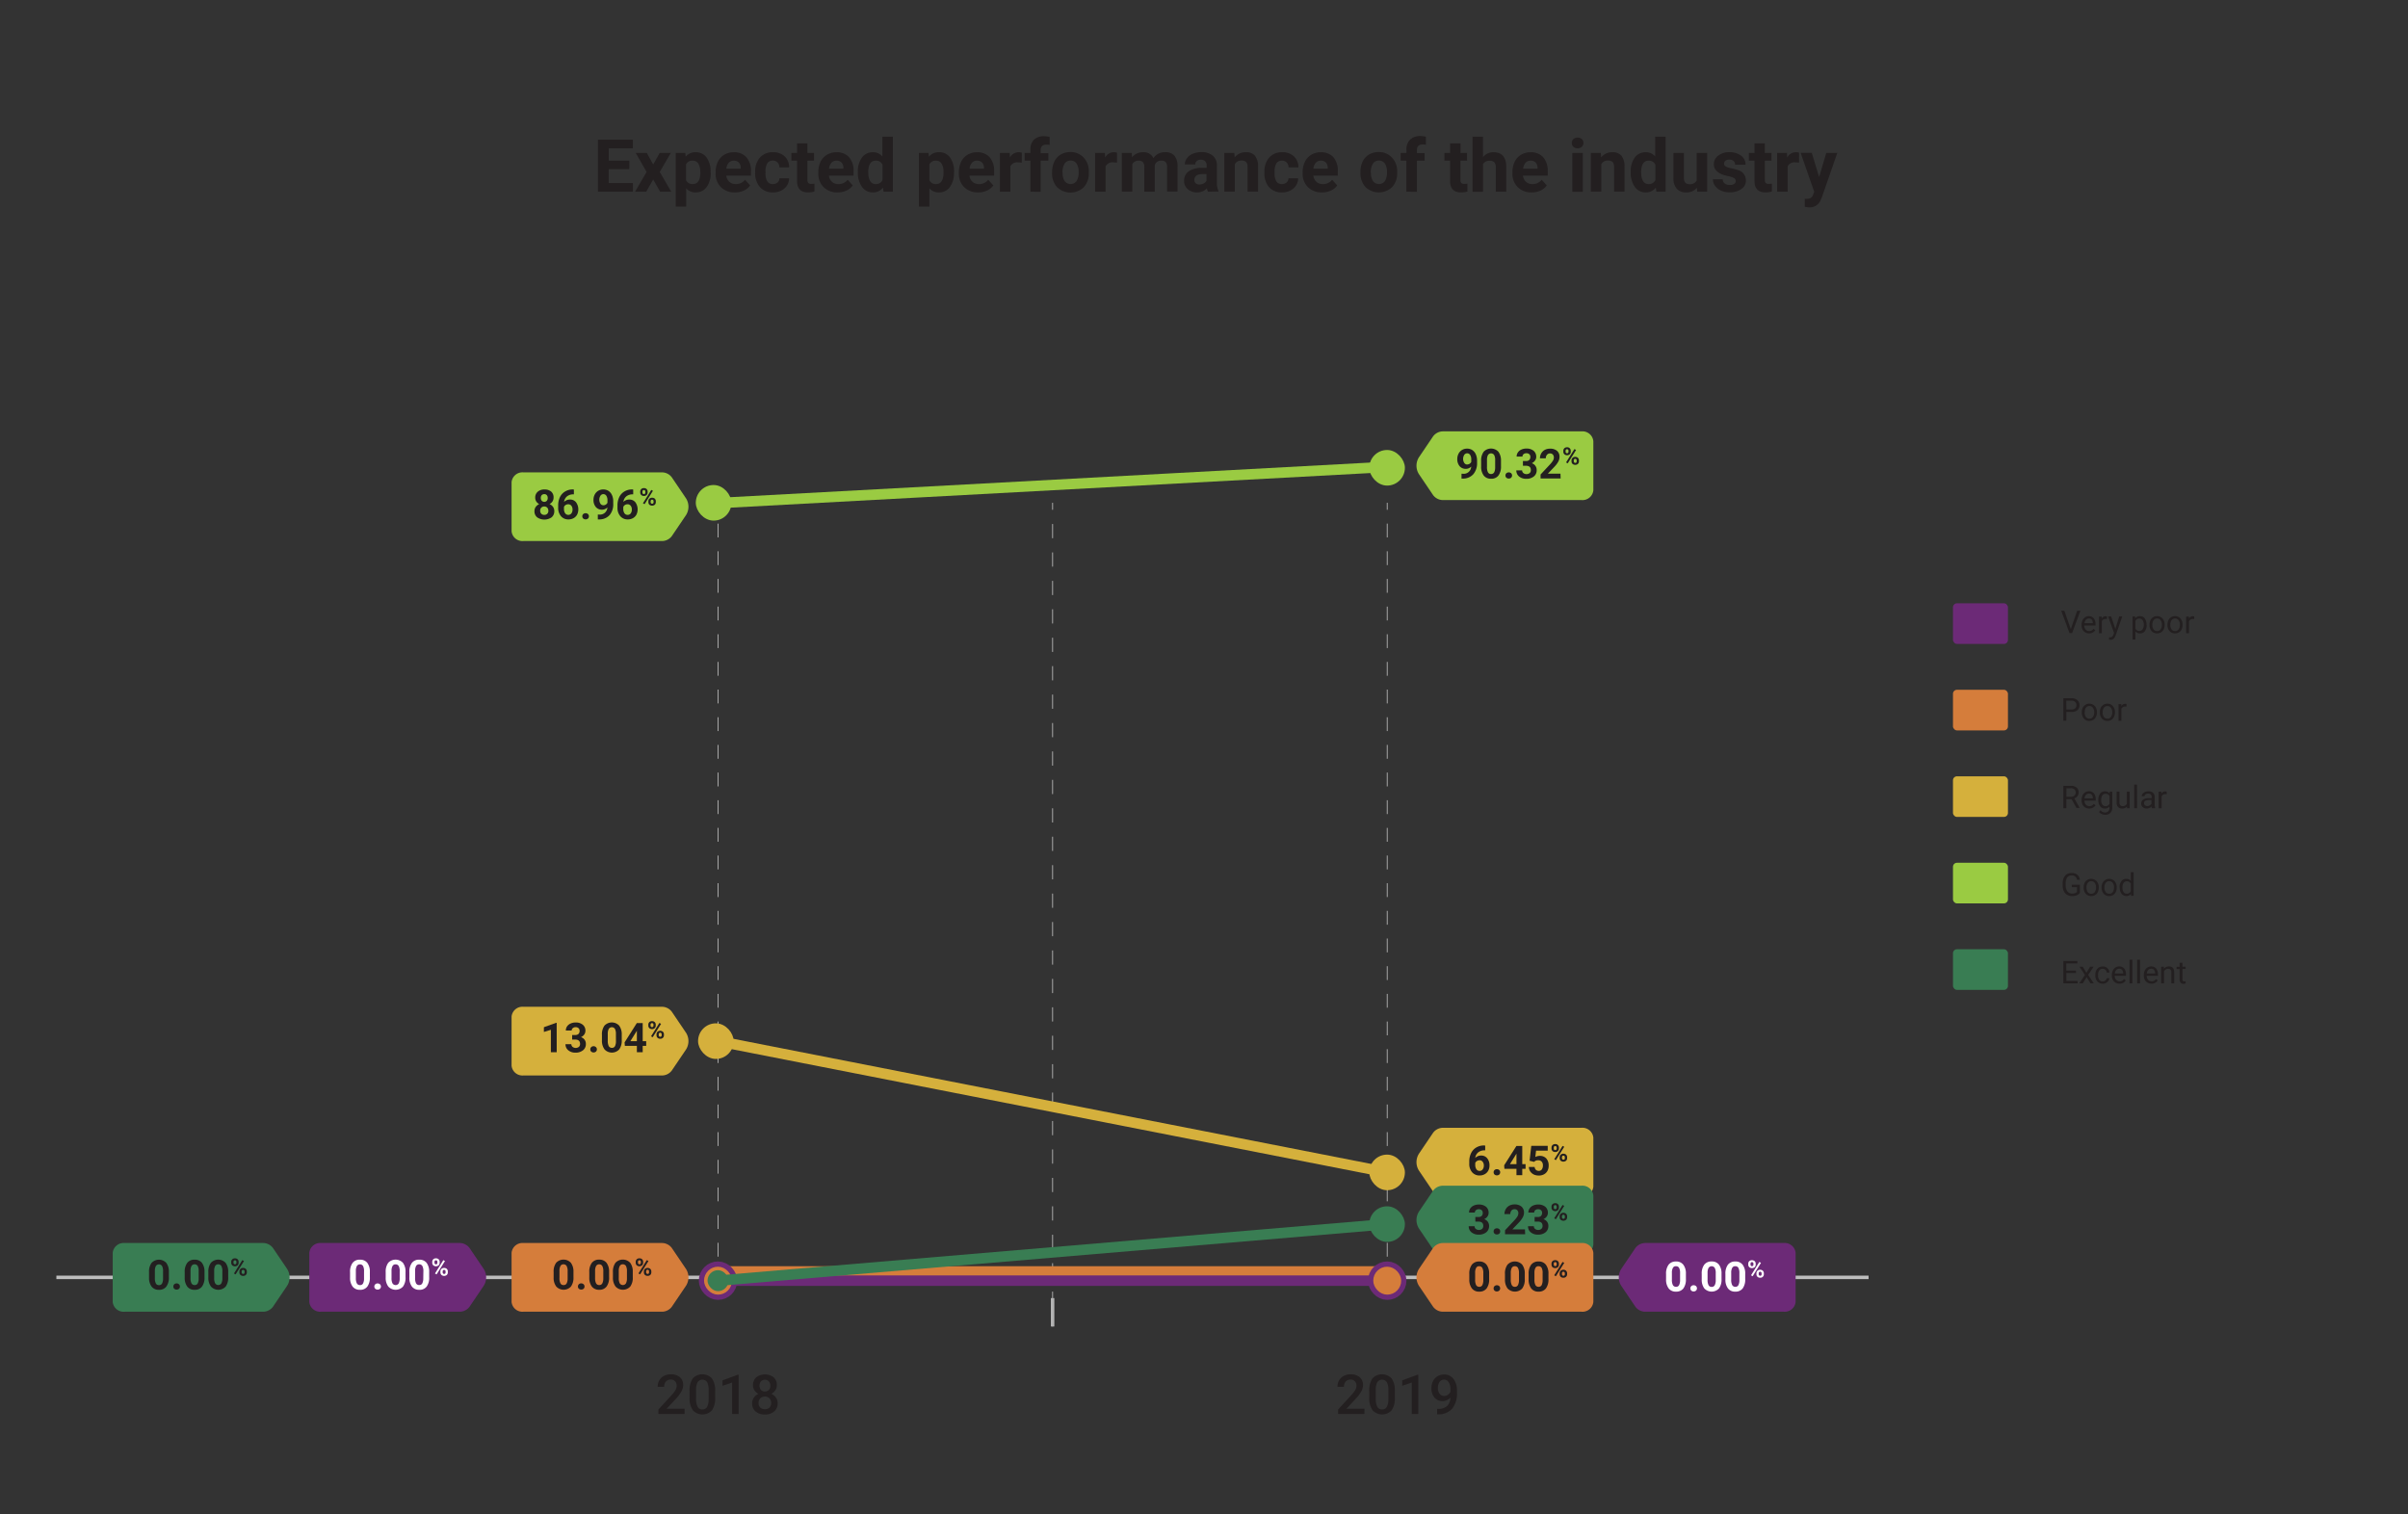 <svg id="Layer_1" data-name="Layer 1" xmlns="http://www.w3.org/2000/svg" viewBox="0 0 689.39 433.6"><rect x="0" y="0" width="689.39" height="433.6" fill="#333333" stroke="none"/><defs><style>.cls-1,.cls-11,.cls-13,.cls-14,.cls-17,.cls-18,.cls-4,.cls-5,.cls-6{fill:none;}.cls-1{stroke:#bdbdbd;}.cls-1,.cls-11,.cls-13,.cls-14,.cls-15,.cls-16,.cls-17,.cls-18,.cls-19,.cls-20,.cls-21,.cls-22,.cls-4,.cls-5,.cls-6{stroke-miterlimit:10;}.cls-2,.cls-22{fill:#d5b03c;}.cls-3{fill:#231f20;}.cls-11,.cls-4,.cls-5,.cls-6{stroke:#b3b3b3;}.cls-4,.cls-5,.cls-6{stroke-width:0.25px;}.cls-5{stroke-dasharray:3.96 3.96;}.cls-6{stroke-dasharray:4.07 4.07;}.cls-21,.cls-7{fill:#9acb42;}.cls-20,.cls-8{fill:#397d53;}.cls-16,.cls-9{fill:#d57d3b;}.cls-10,.cls-15{fill:#6c2a77;}.cls-12{fill:#fff;}.cls-13,.cls-16{stroke:#d57d3b;}.cls-13,.cls-14,.cls-17,.cls-18,.cls-19{stroke-width:3px;}.cls-14,.cls-15{stroke:#6c2a77;}.cls-15{stroke-width:5px;}.cls-16{stroke-width:2px;}.cls-17,.cls-20{stroke:#397d53;}.cls-18,.cls-21{stroke:#9acb42;}.cls-19,.cls-22{stroke:#d5b03c;}</style></defs><title>GráficoTermometro_Chile_EN</title><line class="cls-1" x1="16.14" y1="365.74" x2="534.96" y2="365.74"/><path class="cls-2" d="M452.79,342.58H413.22a3.52,3.52,0,0,1-2.94-1.43l-3.95-5.84a4.5,4.5,0,0,1,0-5.13l3.95-5.84a3.55,3.55,0,0,1,2.94-1.43h39.57a3.13,3.13,0,0,1,3.37,2.81v14.06A3.12,3.12,0,0,1,452.79,342.58Z"/><path class="cls-3" d="M425.2,328v1.37H425a2.82,2.82,0,0,0-1.82.59,2.38,2.38,0,0,0-.83,1.58,2.29,2.29,0,0,1,1.69-.68,2.12,2.12,0,0,1,1.74.79,3.14,3.14,0,0,1,.65,2.06,3,3,0,0,1-.36,1.48,2.54,2.54,0,0,1-1,1,2.87,2.87,0,0,1-1.47.37,2.7,2.7,0,0,1-2.14-.92,3.53,3.53,0,0,1-.82-2.46v-.6a5.28,5.28,0,0,1,.52-2.41,3.75,3.75,0,0,1,1.48-1.62,4.22,4.22,0,0,1,2.24-.58Zm-1.63,4.21a1.32,1.32,0,0,0-.73.21,1.3,1.3,0,0,0-.49.55v.51a2.23,2.23,0,0,0,.33,1.3,1.08,1.08,0,0,0,.93.47,1,1,0,0,0,.86-.42,1.76,1.76,0,0,0,.34-1.1,1.72,1.72,0,0,0-.34-1.1A1.08,1.08,0,0,0,423.57,332.2Z"/><path class="cls-3" d="M427.61,335.65a.85.85,0,0,1,.27-.65,1,1,0,0,1,.67-.24,1,1,0,0,1,.67.24.85.85,0,0,1,.27.65.87.87,0,0,1-.26.64,1,1,0,0,1-.68.24,1,1,0,0,1-.68-.24A.87.87,0,0,1,427.61,335.65Z"/><path class="cls-3" d="M435.81,333.31h.95v1.34h-.95v1.82h-1.66v-1.82H430.7l-.07-1,3.5-5.53h1.68Zm-3.52,0h1.86v-3l-.11.19Z"/><path class="cls-3" d="M437.91,332.34l.48-4.27h4.71v1.39h-3.34l-.21,1.81a2.68,2.68,0,0,1,1.26-.32,2.43,2.43,0,0,1,1.88.74,3,3,0,0,1,.68,2.09,3,3,0,0,1-.34,1.45,2.48,2.48,0,0,1-1,1,3,3,0,0,1-1.51.35,3.38,3.38,0,0,1-1.42-.3,2.66,2.66,0,0,1-1-.87,2.45,2.45,0,0,1-.4-1.28h1.65a1.28,1.28,0,0,0,.37.82,1.17,1.17,0,0,0,.82.29,1,1,0,0,0,.87-.41,1.9,1.9,0,0,0,.31-1.15,1.52,1.52,0,0,0-.36-1.09,1.25,1.25,0,0,0-1-.38,1.45,1.45,0,0,0-1,.31l-.16.15Z"/><path class="cls-3" d="M444.18,328.58a1,1,0,0,1,.29-.73,1.12,1.12,0,0,1,.77-.28,1,1,0,0,1,.77.28,1,1,0,0,1,.3.75v.24a.93.93,0,0,1-.3.73,1,1,0,0,1-.76.28,1.08,1.08,0,0,1-.77-.28,1,1,0,0,1-.3-.75Zm.65.26a.5.5,0,0,0,.11.33.41.41,0,0,0,.31.12.38.38,0,0,0,.3-.13.49.49,0,0,0,.11-.33v-.25a.48.48,0,0,0-.11-.32.39.39,0,0,0-.31-.13.38.38,0,0,0-.3.13.5.5,0,0,0-.11.34Zm.61,3.33-.47-.26,2.39-3.82.47.25Zm1.08-.83a.93.93,0,0,1,.3-.73,1,1,0,0,1,.76-.28,1.12,1.12,0,0,1,.78.27,1,1,0,0,1,.29.76v.24a1,1,0,0,1-.29.73,1.23,1.23,0,0,1-1.55,0,1,1,0,0,1-.29-.73Zm.65.26a.43.43,0,0,0,.12.31.39.39,0,0,0,.3.14c.27,0,.41-.15.41-.46v-.25a.49.49,0,0,0-.11-.33.41.41,0,0,0-.31-.12.41.41,0,0,0-.3.12.51.51,0,0,0-.11.34Z"/><line class="cls-4" x1="205.56" y1="143.96" x2="205.56" y2="145.96"/><line class="cls-5" x1="205.56" y1="149.92" x2="205.56" y2="361.76"/><line class="cls-4" x1="205.56" y1="363.74" x2="205.56" y2="365.74"/><line class="cls-4" x1="301.35" y1="143.96" x2="301.35" y2="145.96"/><line class="cls-6" x1="301.35" y1="150.03" x2="301.35" y2="375.77"/><line class="cls-4" x1="301.35" y1="377.8" x2="301.35" y2="379.8"/><line class="cls-4" x1="397.15" y1="143.96" x2="397.15" y2="145.96"/><line class="cls-5" x1="397.15" y1="149.92" x2="397.15" y2="361.76"/><line class="cls-4" x1="397.15" y1="363.74" x2="397.15" y2="365.74"/><path class="cls-7" d="M149.83,154.91H189.4a3.54,3.54,0,0,0,2.94-1.42l3.95-5.84a4.47,4.47,0,0,0,0-5.13l-3.95-5.84a3.52,3.52,0,0,0-2.94-1.43H149.83a3.12,3.12,0,0,0-3.37,2.8v14.06A3.12,3.12,0,0,0,149.83,154.91Z"/><path class="cls-8" d="M35.64,375.57H75.21a3.55,3.55,0,0,0,2.94-1.43l3.95-5.84a4.5,4.5,0,0,0,0-5.13l-3.95-5.84a3.55,3.55,0,0,0-2.94-1.43H35.64a3.13,3.13,0,0,0-3.37,2.81v14.06A3.12,3.12,0,0,0,35.64,375.57Z"/><path class="cls-9" d="M149.83,375.57H189.4a3.55,3.55,0,0,0,2.94-1.43l3.95-5.84a4.47,4.47,0,0,0,0-5.13l-3.95-5.84a3.55,3.55,0,0,0-2.94-1.43H149.83a3.13,3.13,0,0,0-3.37,2.81v14.06A3.12,3.12,0,0,0,149.83,375.57Z"/><path class="cls-10" d="M91.92,375.57h39.57a3.55,3.55,0,0,0,2.94-1.43l3.95-5.84a4.5,4.5,0,0,0,0-5.13l-3.95-5.84a3.55,3.55,0,0,0-2.94-1.43H91.92a3.13,3.13,0,0,0-3.37,2.81v14.06A3.12,3.12,0,0,0,91.92,375.57Z"/><path class="cls-2" d="M149.83,307.93H189.4a3.55,3.55,0,0,0,2.94-1.43l3.95-5.84a4.47,4.47,0,0,0,0-5.13l-3.95-5.84a3.55,3.55,0,0,0-2.94-1.43H149.83a3.13,3.13,0,0,0-3.37,2.8v14.07A3.13,3.13,0,0,0,149.83,307.93Z"/><path class="cls-7" d="M452.79,143.18H413.22a3.55,3.55,0,0,1-2.94-1.43l-3.95-5.84a4.5,4.5,0,0,1,0-5.13l3.95-5.84a3.55,3.55,0,0,1,2.94-1.43h39.57a3.13,3.13,0,0,1,3.37,2.81v14.06A3.12,3.12,0,0,1,452.79,143.18Z"/><path class="cls-8" d="M452.79,359.16H413.22a3.52,3.52,0,0,1-2.94-1.43l-3.95-5.84a4.5,4.5,0,0,1,0-5.13l3.95-5.84a3.55,3.55,0,0,1,2.94-1.43h39.57a3.13,3.13,0,0,1,3.37,2.81v14.06A3.12,3.12,0,0,1,452.79,359.16Z"/><path class="cls-9" d="M452.79,375.57H413.22a3.55,3.55,0,0,1-2.94-1.43l-3.95-5.84a4.5,4.5,0,0,1,0-5.13l3.95-5.84a3.55,3.55,0,0,1,2.94-1.43h39.57a3.13,3.13,0,0,1,3.37,2.81v14.06A3.12,3.12,0,0,1,452.79,375.57Z"/><path class="cls-10" d="M510.7,375.57H471.13a3.53,3.53,0,0,1-2.93-1.43l-3.95-5.84a4.47,4.47,0,0,1,0-5.13l3.95-5.84a3.53,3.53,0,0,1,2.93-1.43H510.7a3.13,3.13,0,0,1,3.37,2.81v14.06A3.12,3.12,0,0,1,510.7,375.57Z"/><path class="cls-3" d="M180.16,48.42h-5.9v4h6.93v2.47h-10V40h10v2.49h-6.91V46h5.9Z"/><path class="cls-3" d="M187,47.1l1.87-3.31h3.17l-3.16,5.44,3.29,5.66H189l-2-3.49-2,3.49h-3.18l3.29-5.66L182,43.79h3.18Z"/><path class="cls-3" d="M203.47,49.44a6.7,6.7,0,0,1-1.16,4.11,3.74,3.74,0,0,1-3.15,1.54,3.44,3.44,0,0,1-2.71-1.17v5.23h-3V43.79h2.75l.1,1.09a3.5,3.5,0,0,1,2.81-1.29,3.74,3.74,0,0,1,3.19,1.52,6.81,6.81,0,0,1,1.14,4.18Zm-3-.21a4.4,4.4,0,0,0-.55-2.39,1.8,1.8,0,0,0-1.6-.84,1.93,1.93,0,0,0-1.91,1.06v4.55a2,2,0,0,0,1.93,1.09C199.8,52.7,200.51,51.54,200.51,49.23Z"/><path class="cls-3" d="M210.41,55.09a5.47,5.47,0,0,1-4-1.49,5.33,5.33,0,0,1-1.53-4v-.29a6.7,6.7,0,0,1,.64-3,4.75,4.75,0,0,1,1.83-2,5.09,5.09,0,0,1,2.7-.71A4.63,4.63,0,0,1,213.67,45,5.86,5.86,0,0,1,215,49.09V50.3h-7.07a2.8,2.8,0,0,0,.87,1.75,2.64,2.64,0,0,0,1.83.65,3.18,3.18,0,0,0,2.67-1.24l1.46,1.63a4.44,4.44,0,0,1-1.8,1.47A5.82,5.82,0,0,1,210.41,55.09ZM210.07,46a1.89,1.89,0,0,0-1.43.59,3.13,3.13,0,0,0-.7,1.71h4.12v-.23a2.2,2.2,0,0,0-.53-1.53A1.92,1.92,0,0,0,210.07,46Z"/><path class="cls-3" d="M221.27,52.7a2,2,0,0,0,1.34-.45,1.6,1.6,0,0,0,.53-1.2h2.78a3.81,3.81,0,0,1-.62,2.07,4,4,0,0,1-1.65,1.45,5.14,5.14,0,0,1-2.33.52,4.82,4.82,0,0,1-3.75-1.51,6,6,0,0,1-1.37-4.18v-.19a5.93,5.93,0,0,1,1.36-4.1,4.79,4.79,0,0,1,3.74-1.52,4.67,4.67,0,0,1,3.34,1.18,4.21,4.21,0,0,1,1.28,3.15h-2.78a2.07,2.07,0,0,0-.53-1.4,1.81,1.81,0,0,0-1.36-.54,1.78,1.78,0,0,0-1.56.75,4.38,4.38,0,0,0-.53,2.45v.31a4.41,4.41,0,0,0,.52,2.46A1.81,1.81,0,0,0,221.27,52.7Z"/><path class="cls-3" d="M231.16,41.06v2.73h1.89V46h-1.89V51.5a1.35,1.35,0,0,0,.23.88,1.19,1.19,0,0,0,.91.27,4.65,4.65,0,0,0,.87-.07v2.25a6.37,6.37,0,0,1-1.8.26q-3.12,0-3.18-3.15V46h-1.62V43.79h1.62V41.06Z"/><path class="cls-3" d="M239.81,55.09a5.46,5.46,0,0,1-4-1.49,5.33,5.33,0,0,1-1.53-4v-.29a6.7,6.7,0,0,1,.64-3,4.75,4.75,0,0,1,1.83-2,5.09,5.09,0,0,1,2.7-.71A4.63,4.63,0,0,1,243.07,45a5.85,5.85,0,0,1,1.3,4.07V50.3h-7.06a2.7,2.7,0,0,0,.87,1.75,2.64,2.64,0,0,0,1.83.65,3.18,3.18,0,0,0,2.67-1.24l1.46,1.63a4.47,4.47,0,0,1-1.81,1.47A5.81,5.81,0,0,1,239.81,55.09ZM239.47,46a1.89,1.89,0,0,0-1.43.59,3.13,3.13,0,0,0-.7,1.71h4.12v-.23a2.2,2.2,0,0,0-.53-1.53A1.92,1.92,0,0,0,239.47,46Z"/><path class="cls-3" d="M245.6,49.26a6.69,6.69,0,0,1,1.16-4.14,3.78,3.78,0,0,1,3.18-1.53,3.4,3.4,0,0,1,2.68,1.21V39.14h3V54.89h-2.67l-.15-1.18a3.5,3.5,0,0,1-2.85,1.38,3.76,3.76,0,0,1-3.14-1.54A6.9,6.9,0,0,1,245.6,49.26Zm3,.22a4.38,4.38,0,0,0,.54,2.39,1.76,1.76,0,0,0,1.58.83,2,2,0,0,0,1.94-1.16V47.16A2,2,0,0,0,250.7,46C249.27,46,248.56,47.16,248.56,49.48Z"/><path class="cls-3" d="M273.11,49.44a6.64,6.64,0,0,1-1.17,4.11,3.71,3.71,0,0,1-3.14,1.54,3.46,3.46,0,0,1-2.72-1.17v5.23h-3V43.79h2.75l.1,1.09a3.48,3.48,0,0,1,2.81-1.29A3.74,3.74,0,0,1,272,45.11a6.81,6.81,0,0,1,1.14,4.18Zm-3-.21a4.31,4.31,0,0,0-.55-2.39A1.77,1.77,0,0,0,268,46a1.94,1.94,0,0,0-1.92,1.06v4.55A2,2,0,0,0,268,52.7C269.44,52.7,270.14,51.54,270.14,49.23Z"/><path class="cls-3" d="M280.05,55.09a5.5,5.5,0,0,1-4-1.49,5.33,5.33,0,0,1-1.53-4v-.29a6.7,6.7,0,0,1,.65-3,4.75,4.75,0,0,1,1.83-2,5.09,5.09,0,0,1,2.7-.71A4.61,4.61,0,0,1,283.3,45a5.81,5.81,0,0,1,1.31,4.07V50.3h-7.06a2.74,2.74,0,0,0,.86,1.75,2.64,2.64,0,0,0,1.83.65,3.2,3.2,0,0,0,2.68-1.24l1.46,1.63a4.47,4.47,0,0,1-1.81,1.47A5.81,5.81,0,0,1,280.05,55.09ZM279.71,46a1.86,1.86,0,0,0-1.43.59,3.05,3.05,0,0,0-.7,1.71h4.12v-.23a2.24,2.24,0,0,0-.53-1.53A1.93,1.93,0,0,0,279.71,46Z"/><path class="cls-3" d="M292.53,46.57a9,9,0,0,0-1.07-.08,2.16,2.16,0,0,0-2.2,1.14v7.26h-3V43.79h2.8l.08,1.32a2.76,2.76,0,0,1,2.47-1.52,3.12,3.12,0,0,1,.93.13Z"/><path class="cls-3" d="M295,54.89V46h-1.65V43.79H295v-.94A3.86,3.86,0,0,1,296,40a4.17,4.17,0,0,1,3-1,6.84,6.84,0,0,1,1.51.21l0,2.29a3.94,3.94,0,0,0-.91-.09c-1.11,0-1.67.52-1.67,1.57v.89h2.21V46h-2.21v8.92Z"/><path class="cls-3" d="M301.22,49.24a6.56,6.56,0,0,1,.64-3,4.66,4.66,0,0,1,1.83-2,5.36,5.36,0,0,1,2.77-.7A5,5,0,0,1,310.13,45a5.51,5.51,0,0,1,1.58,3.73l0,.76a5.81,5.81,0,0,1-1.42,4.1,5.53,5.53,0,0,1-7.66,0,5.9,5.9,0,0,1-1.43-4.18Zm3,.21a4.14,4.14,0,0,0,.59,2.42,2.15,2.15,0,0,0,3.39,0,4.61,4.61,0,0,0,.6-2.65,4.13,4.13,0,0,0-.6-2.4,2,2,0,0,0-1.71-.85,2,2,0,0,0-1.68.84A4.61,4.61,0,0,0,304.19,49.45Z"/><path class="cls-3" d="M319.79,46.57a8.86,8.86,0,0,0-1.06-.08,2.17,2.17,0,0,0-2.21,1.14v7.26h-3V43.79h2.8l.08,1.32a2.75,2.75,0,0,1,2.47-1.52,3,3,0,0,1,.92.13Z"/><path class="cls-3" d="M324,43.79l.09,1.24a3.91,3.91,0,0,1,3.19-1.44,3,3,0,0,1,2.94,1.69,3.8,3.8,0,0,1,3.33-1.69,3.31,3.31,0,0,1,2.69,1,4.8,4.8,0,0,1,.88,3.16v7.09h-3V47.81a2.09,2.09,0,0,0-.37-1.38,1.64,1.64,0,0,0-1.3-.43,1.85,1.85,0,0,0-1.85,1.27v7.62h-3V47.82a2.08,2.08,0,0,0-.38-1.39A1.63,1.63,0,0,0,326,46a1.94,1.94,0,0,0-1.83,1v7.85h-3V43.79Z"/><path class="cls-3" d="M345.83,54.89a3.19,3.19,0,0,1-.3-1,3.59,3.59,0,0,1-2.8,1.2,3.91,3.91,0,0,1-2.7-.94A3,3,0,0,1,339,51.77a3.14,3.14,0,0,1,1.3-2.71,6.51,6.51,0,0,1,3.78-1h1.37v-.64a1.8,1.8,0,0,0-.4-1.23,1.57,1.57,0,0,0-1.24-.46,1.79,1.79,0,0,0-1.18.36,1.23,1.23,0,0,0-.42,1h-3a3,3,0,0,1,.6-1.78,3.89,3.89,0,0,1,1.68-1.29,6.14,6.14,0,0,1,2.44-.46,4.85,4.85,0,0,1,3.26,1,3.59,3.59,0,0,1,1.2,2.89v4.81a5.29,5.29,0,0,0,.44,2.39v.18Zm-2.45-2.06a2.52,2.52,0,0,0,1.21-.3,1.88,1.88,0,0,0,.82-.78V49.84H344.3c-1.48,0-2.27.52-2.37,1.54v.17a1.2,1.2,0,0,0,.39.92A1.52,1.52,0,0,0,343.38,52.83Z"/><path class="cls-3" d="M353.38,43.79l.1,1.28a3.86,3.86,0,0,1,3.19-1.48,3.21,3.21,0,0,1,2.62,1,4.85,4.85,0,0,1,.88,3.1v7.17h-3v-7.1a2,2,0,0,0-.41-1.37,1.86,1.86,0,0,0-1.37-.42,2,2,0,0,0-1.87,1.06v7.83h-3V43.79Z"/><path class="cls-3" d="M367,52.7a2,2,0,0,0,1.34-.45,1.6,1.6,0,0,0,.53-1.2h2.78a3.81,3.81,0,0,1-.62,2.07,4,4,0,0,1-1.65,1.45,5.14,5.14,0,0,1-2.33.52,4.82,4.82,0,0,1-3.75-1.51A6,6,0,0,1,362,49.4v-.19a5.93,5.93,0,0,1,1.36-4.1,4.79,4.79,0,0,1,3.74-1.52,4.67,4.67,0,0,1,3.34,1.18,4.21,4.21,0,0,1,1.28,3.15H368.9a2.07,2.07,0,0,0-.53-1.4A1.81,1.81,0,0,0,367,46a1.78,1.78,0,0,0-1.56.75,4.38,4.38,0,0,0-.53,2.45v.31a4.41,4.41,0,0,0,.52,2.46A1.81,1.81,0,0,0,367,52.7Z"/><path class="cls-3" d="M378.47,55.09a5.47,5.47,0,0,1-4-1.49,5.33,5.33,0,0,1-1.53-4v-.29a6.57,6.57,0,0,1,.65-3,4.75,4.75,0,0,1,1.83-2,5.06,5.06,0,0,1,2.7-.71A4.63,4.63,0,0,1,381.73,45,5.86,5.86,0,0,1,383,49.09V50.3H376a2.8,2.8,0,0,0,.87,1.75,2.64,2.64,0,0,0,1.83.65,3.21,3.21,0,0,0,2.68-1.24l1.45,1.63a4.37,4.37,0,0,1-1.8,1.47A5.82,5.82,0,0,1,378.47,55.09ZM378.14,46a1.86,1.86,0,0,0-1.43.59,3.13,3.13,0,0,0-.71,1.71h4.13v-.23a2.25,2.25,0,0,0-.54-1.53A1.89,1.89,0,0,0,378.14,46Z"/><path class="cls-3" d="M389.49,49.24a6.69,6.69,0,0,1,.63-3,4.79,4.79,0,0,1,1.83-2,5.39,5.39,0,0,1,2.78-.7A5,5,0,0,1,398.39,45,5.51,5.51,0,0,1,400,48.69l0,.76a5.82,5.82,0,0,1-1.43,4.1,5.52,5.52,0,0,1-7.65,0,5.9,5.9,0,0,1-1.43-4.18Zm3,.21a4.14,4.14,0,0,0,.6,2.42,2.14,2.14,0,0,0,3.38,0,4.6,4.6,0,0,0,.61-2.65,4.13,4.13,0,0,0-.61-2.4,2,2,0,0,0-1.7-.85,1.92,1.92,0,0,0-1.68.84A4.6,4.6,0,0,0,392.45,49.45Z"/><path class="cls-3" d="M402.63,54.89V46H401V43.79h1.65v-.94a3.83,3.83,0,0,1,1.08-2.9,4.17,4.17,0,0,1,3-1,6.68,6.68,0,0,1,1.5.21l0,2.29a3.85,3.85,0,0,0-.9-.09c-1.12,0-1.67.52-1.67,1.57v.89h2.2V46h-2.2v8.92Z"/><path class="cls-3" d="M418.13,41.06v2.73H420V46h-1.89V51.5a1.35,1.35,0,0,0,.23.88,1.19,1.19,0,0,0,.91.27,4.65,4.65,0,0,0,.87-.07v2.25a6.37,6.37,0,0,1-1.8.26c-2.08,0-3.13-1.05-3.18-3.15V46h-1.62V43.79h1.62V41.06Z"/><path class="cls-3" d="M424.57,45a3.69,3.69,0,0,1,3-1.41c2.41,0,3.63,1.39,3.66,4.19v7.11h-3v-7a2.1,2.1,0,0,0-.41-1.41,1.79,1.79,0,0,0-1.37-.45,2,2,0,0,0-1.88,1v7.89h-3V39.14h3Z"/><path class="cls-3" d="M438.53,55.09a5.47,5.47,0,0,1-4-1.49,5.33,5.33,0,0,1-1.53-4v-.29a6.7,6.7,0,0,1,.64-3,4.75,4.75,0,0,1,1.83-2,5.09,5.09,0,0,1,2.7-.71A4.63,4.63,0,0,1,441.79,45a5.86,5.86,0,0,1,1.31,4.07V50.3H436a2.8,2.8,0,0,0,.87,1.75,2.64,2.64,0,0,0,1.83.65,3.18,3.18,0,0,0,2.67-1.24l1.46,1.63a4.44,4.44,0,0,1-1.8,1.47A5.82,5.82,0,0,1,438.53,55.09ZM438.19,46a1.89,1.89,0,0,0-1.43.59,3.13,3.13,0,0,0-.7,1.71h4.12v-.23a2.2,2.2,0,0,0-.53-1.53A1.92,1.92,0,0,0,438.19,46Z"/><path class="cls-3" d="M450,40.92a1.5,1.5,0,0,1,.44-1.1,1.93,1.93,0,0,1,2.43,0,1.47,1.47,0,0,1,.45,1.1,1.45,1.45,0,0,1-.46,1.11,1.65,1.65,0,0,1-1.2.43,1.69,1.69,0,0,1-1.21-.43A1.48,1.48,0,0,1,450,40.92Zm3.14,14h-3V43.79h3Z"/><path class="cls-3" d="M458.3,43.79l.09,1.28a3.89,3.89,0,0,1,3.19-1.48,3.23,3.23,0,0,1,2.63,1,4.85,4.85,0,0,1,.88,3.1v7.17h-3v-7.1a2,2,0,0,0-.41-1.37,1.87,1.87,0,0,0-1.37-.42,2,2,0,0,0-1.87,1.06v7.83h-3V43.79Z"/><path class="cls-3" d="M466.87,49.26A6.69,6.69,0,0,1,468,45.12a3.78,3.78,0,0,1,3.18-1.53,3.4,3.4,0,0,1,2.68,1.21V39.14h3V54.89H474.2l-.15-1.18a3.5,3.5,0,0,1-2.85,1.38,3.76,3.76,0,0,1-3.14-1.54A6.9,6.9,0,0,1,466.87,49.26Zm3,.22a4.38,4.38,0,0,0,.54,2.39,1.76,1.76,0,0,0,1.58.83,2,2,0,0,0,1.94-1.16V47.16A2,2,0,0,0,472,46C470.55,46,469.84,47.16,469.84,49.48Z"/><path class="cls-3" d="M485.81,53.76a3.7,3.7,0,0,1-3,1.33,3.5,3.5,0,0,1-2.72-1,4.36,4.36,0,0,1-1-3V43.79h3V51c0,1.15.53,1.73,1.58,1.73a2.16,2.16,0,0,0,2.07-1V43.79h3v11.1H485.9Z"/><path class="cls-3" d="M496.93,51.82a1,1,0,0,0-.54-.86,6.26,6.26,0,0,0-1.73-.55q-4-.84-4-3.37a3,3,0,0,1,1.23-2.46,4.93,4.93,0,0,1,3.2-1,5.33,5.33,0,0,1,3.38,1,3.13,3.13,0,0,1,1.27,2.59h-3a1.46,1.46,0,0,0-.41-1.06,1.8,1.8,0,0,0-1.29-.41A1.72,1.72,0,0,0,494,46a1,1,0,0,0-.41.86.9.9,0,0,0,.46.79,4.67,4.67,0,0,0,1.58.53,12.61,12.61,0,0,1,1.86.49,3.07,3.07,0,0,1,2.35,3,2.87,2.87,0,0,1-1.3,2.45,5.6,5.6,0,0,1-3.37.94,5.86,5.86,0,0,1-2.47-.49,4.23,4.23,0,0,1-1.7-1.37,3.17,3.17,0,0,1-.61-1.87h2.81a1.52,1.52,0,0,0,.58,1.21,2.32,2.32,0,0,0,1.46.42,2.18,2.18,0,0,0,1.28-.32A1,1,0,0,0,496.93,51.82Z"/><path class="cls-3" d="M505.26,41.06v2.73h1.9V46h-1.9V51.5a1.29,1.29,0,0,0,.24.88,1.18,1.18,0,0,0,.9.27,4.51,4.51,0,0,0,.87-.07v2.25a6.3,6.3,0,0,1-1.79.26q-3.12,0-3.18-3.15V46h-1.62V43.79h1.62V41.06Z"/><path class="cls-3" d="M515.05,46.57a9,9,0,0,0-1.07-.08,2.16,2.16,0,0,0-2.2,1.14v7.26h-3V43.79h2.8l.08,1.32a2.76,2.76,0,0,1,2.47-1.52,3.12,3.12,0,0,1,.93.13Z"/><path class="cls-3" d="M520.8,50.69l2.05-6.9H526l-4.46,12.82-.25.58A3.38,3.38,0,0,1,518,59.37a4.63,4.63,0,0,1-1.31-.2V56.93h.45a2.47,2.47,0,0,0,1.26-.26,1.71,1.71,0,0,0,.65-.85l.35-.91-3.89-11.13h3.19Z"/><line class="cls-11" x1="301.35" y1="379.8" x2="301.35" y2="371.67"/><path class="cls-3" d="M196,404.85H188.5v-1.28l3.73-4.07a9.42,9.42,0,0,0,1.15-1.5,2.42,2.42,0,0,0,.34-1.21,1.85,1.85,0,0,0-.45-1.3,1.58,1.58,0,0,0-1.21-.49,1.82,1.82,0,0,0-1.41.56,2.18,2.18,0,0,0-.5,1.51h-1.86a3.67,3.67,0,0,1,.46-1.84,3.14,3.14,0,0,1,1.33-1.27,4.16,4.16,0,0,1,2-.46,3.83,3.83,0,0,1,2.57.82,2.88,2.88,0,0,1,.94,2.27,3.86,3.86,0,0,1-.47,1.75,10.28,10.28,0,0,1-1.55,2.09l-2.74,2.93H196Z"/><path class="cls-3" d="M204.74,400.14a6.13,6.13,0,0,1-.9,3.64,3.72,3.72,0,0,1-5.48,0,5.84,5.84,0,0,1-.94-3.54v-1.94a6,6,0,0,1,.9-3.62,3.76,3.76,0,0,1,5.5,0,5.8,5.8,0,0,1,.92,3.52Zm-1.86-2.09a4.82,4.82,0,0,0-.43-2.31,1.64,1.64,0,0,0-2.72,0,4.39,4.39,0,0,0-.45,2.17v2.54a4.86,4.86,0,0,0,.44,2.33,1.45,1.45,0,0,0,1.37.77,1.43,1.43,0,0,0,1.33-.71,4.54,4.54,0,0,0,.46-2.22Z"/><path class="cls-3" d="M211.46,404.85H209.6v-9l-2.75.93v-1.56l4.37-1.61h.24Z"/><path class="cls-3" d="M222.4,396.61a2.51,2.51,0,0,1-.43,1.46,2.92,2.92,0,0,1-1.15,1,3.24,3.24,0,0,1,1.35,1.11,2.84,2.84,0,0,1,.47,1.6,2.93,2.93,0,0,1-1,2.34A3.89,3.89,0,0,1,219,405a3.93,3.93,0,0,1-2.67-.86,2.93,2.93,0,0,1-1-2.34,2.85,2.85,0,0,1,.48-1.62,3,3,0,0,1,1.33-1.09,3,3,0,0,1-1.14-1,2.58,2.58,0,0,1-.42-1.46,2.94,2.94,0,0,1,.92-2.27,4.13,4.13,0,0,1,5,0A2.91,2.91,0,0,1,222.4,396.61Zm-1.63,5.1a1.87,1.87,0,0,0-.49-1.35,1.94,1.94,0,0,0-2.62,0,1.89,1.89,0,0,0-.48,1.35,1.79,1.79,0,0,0,.48,1.31,2.06,2.06,0,0,0,2.64,0A1.79,1.79,0,0,0,220.77,401.71Zm-.23-5a1.73,1.73,0,0,0-.43-1.2,1.61,1.61,0,0,0-2.26,0,2,2,0,0,0,0,2.45,1.63,1.63,0,0,0,2.27,0A1.72,1.72,0,0,0,220.54,396.68Z"/><path class="cls-3" d="M390.61,404.85h-7.52v-1.28l3.73-4.07A10.07,10.07,0,0,0,388,398a2.52,2.52,0,0,0,.34-1.21,1.85,1.85,0,0,0-.45-1.3,1.58,1.58,0,0,0-1.21-.49,1.79,1.79,0,0,0-1.41.56,2.18,2.18,0,0,0-.5,1.51h-1.87a3.68,3.68,0,0,1,.47-1.84,3.14,3.14,0,0,1,1.33-1.27,4.12,4.12,0,0,1,2-.46,3.79,3.79,0,0,1,2.57.82,2.85,2.85,0,0,1,.95,2.27,3.76,3.76,0,0,1-.48,1.75,9.58,9.58,0,0,1-1.55,2.09l-2.73,2.93h5.19Z"/><path class="cls-3" d="M399.33,400.14a6.13,6.13,0,0,1-.9,3.64,3.72,3.72,0,0,1-5.48,0,5.84,5.84,0,0,1-.94-3.54v-1.94a6,6,0,0,1,.9-3.62,3.76,3.76,0,0,1,5.5,0,5.8,5.8,0,0,1,.92,3.52Zm-1.86-2.09a4.69,4.69,0,0,0-.44-2.31,1.64,1.64,0,0,0-2.71,0,4.28,4.28,0,0,0-.45,2.17v2.54a4.74,4.74,0,0,0,.44,2.33,1.45,1.45,0,0,0,1.37.77,1.44,1.44,0,0,0,1.33-.71,4.54,4.54,0,0,0,.46-2.22Z"/><path class="cls-3" d="M406.05,404.85h-1.87v-9l-2.74.93v-1.56l4.37-1.61h.24Z"/><path class="cls-3" d="M415.23,400.17a3.06,3.06,0,0,1-4.54,0,4,4,0,0,1-.88-2.72,4.43,4.43,0,0,1,.45-2,3.38,3.38,0,0,1,1.27-1.4,3.62,3.62,0,0,1,1.9-.5,3.24,3.24,0,0,1,2.69,1.26,5.35,5.35,0,0,1,1,3.38v.52a6.91,6.91,0,0,1-1.37,4.62,5.16,5.16,0,0,1-4.08,1.62h-.23v-1.55h.27a3.82,3.82,0,0,0,2.54-.79A3.32,3.32,0,0,0,415.23,400.17Zm-1.8-.47a1.94,1.94,0,0,0,1.06-.32,2.16,2.16,0,0,0,.76-.9v-.72a3.53,3.53,0,0,0-.51-2,1.53,1.53,0,0,0-1.31-.75,1.5,1.5,0,0,0-1.29.67,2.78,2.78,0,0,0-.48,1.68,2.75,2.75,0,0,0,.48,1.69A1.56,1.56,0,0,0,413.43,399.7Z"/><path class="cls-12" d="M105.89,365.71a4.24,4.24,0,0,1-.72,2.66,2.5,2.5,0,0,1-2.11.93,2.56,2.56,0,0,1-2.1-.91,4.14,4.14,0,0,1-.74-2.59v-1.55a4.19,4.19,0,0,1,.73-2.67,2.51,2.51,0,0,1,2.1-.91,2.56,2.56,0,0,1,2.1.9,4.14,4.14,0,0,1,.74,2.59Zm-1.67-1.7a3.08,3.08,0,0,0-.28-1.52,1,1,0,0,0-.89-.48,1,1,0,0,0-.87.46,2.9,2.9,0,0,0-.3,1.41v2.05a3.28,3.28,0,0,0,.28,1.52,1,1,0,0,0,.9.5.93.93,0,0,0,.88-.48,3.06,3.06,0,0,0,.28-1.46Z"/><path class="cls-12" d="M107.17,368.36a.82.82,0,0,1,.27-.64.93.93,0,0,1,.67-.25,1,1,0,0,1,.68.25.89.89,0,0,1,0,1.28,1,1,0,0,1-.68.24,1,1,0,0,1-.67-.24A.82.82,0,0,1,107.17,368.36Z"/><path class="cls-12" d="M116.1,365.71a4.24,4.24,0,0,1-.72,2.66,2.87,2.87,0,0,1-4.21,0,4.08,4.08,0,0,1-.75-2.59v-1.55a4.25,4.25,0,0,1,.73-2.67,2.89,2.89,0,0,1,4.2,0,4.08,4.08,0,0,1,.75,2.59Zm-1.67-1.7a3.08,3.08,0,0,0-.28-1.52,1,1,0,0,0-.9-.48.92.92,0,0,0-.86.46,2.79,2.79,0,0,0-.3,1.41v2.05a3.16,3.16,0,0,0,.28,1.52,1.05,1.05,0,0,0,1.78,0,3.19,3.19,0,0,0,.28-1.46Z"/><path class="cls-12" d="M122.87,365.71a4.24,4.24,0,0,1-.72,2.66,2.5,2.5,0,0,1-2.11.93,2.56,2.56,0,0,1-2.1-.91,4.14,4.14,0,0,1-.74-2.59v-1.55a4.19,4.19,0,0,1,.73-2.67,2.51,2.51,0,0,1,2.1-.91,2.56,2.56,0,0,1,2.1.9,4.14,4.14,0,0,1,.74,2.59Zm-1.66-1.7a3.06,3.06,0,0,0-.29-1.52A1,1,0,0,0,120,362a1,1,0,0,0-.87.46,2.91,2.91,0,0,0-.29,1.41v2.05a3.3,3.3,0,0,0,.27,1.52,1,1,0,0,0,.9.5.93.93,0,0,0,.88-.48,3.17,3.17,0,0,0,.29-1.46Z"/><path class="cls-12" d="M123.75,361.3a1,1,0,0,1,.29-.74,1.08,1.08,0,0,1,.77-.28,1.1,1.1,0,0,1,.77.28,1,1,0,0,1,.29.75v.24a1,1,0,0,1-.29.73,1.2,1.2,0,0,1-1.54,0,1,1,0,0,1-.29-.75Zm.64.25a.45.45,0,0,0,.12.33.39.39,0,0,0,.3.12.38.38,0,0,0,.3-.12.53.53,0,0,0,.11-.34v-.24a.49.49,0,0,0-.11-.33.39.39,0,0,0-.3-.12.38.38,0,0,0-.3.12.45.45,0,0,0-.12.34Zm.61,3.33-.47-.25,2.39-3.83.47.26Zm1.09-.83a.94.94,0,0,1,.29-.73,1.06,1.06,0,0,1,.77-.28,1.1,1.1,0,0,1,.77.27,1,1,0,0,1,.29.76v.24a1,1,0,0,1-.29.73,1.2,1.2,0,0,1-1.54,0,1,1,0,0,1-.29-.74Zm.64.26a.47.47,0,0,0,.12.32.42.42,0,0,0,.3.13c.28,0,.41-.15.41-.46v-.25a.46.46,0,0,0-.11-.33.41.41,0,0,0-.3-.12.38.38,0,0,0-.3.12.49.49,0,0,0-.12.34Z"/><path class="cls-3" d="M164.18,365.7a4.24,4.24,0,0,1-.72,2.66,2.87,2.87,0,0,1-4.21,0,4.08,4.08,0,0,1-.75-2.59v-1.55a4.19,4.19,0,0,1,.73-2.67,2.89,2.89,0,0,1,4.2,0,4.14,4.14,0,0,1,.75,2.59Zm-1.67-1.7a3.09,3.09,0,0,0-.29-1.52,1,1,0,0,0-.89-.48.92.92,0,0,0-.86.46,2.79,2.79,0,0,0-.3,1.41v2.05a3.16,3.16,0,0,0,.28,1.52.93.93,0,0,0,.89.5.94.94,0,0,0,.89-.48,3.13,3.13,0,0,0,.28-1.46Z"/><path class="cls-3" d="M165.46,368.35a.85.85,0,0,1,.26-.64,1,1,0,0,1,1.35,0,.82.82,0,0,1,.27.64.85.85,0,0,1-.26.64,1,1,0,0,1-.69.24,1,1,0,0,1-.67-.24A.82.82,0,0,1,165.46,368.35Z"/><path class="cls-3" d="M174.38,365.7a4.24,4.24,0,0,1-.72,2.66,2.5,2.5,0,0,1-2.11.93,2.56,2.56,0,0,1-2.1-.91,4.14,4.14,0,0,1-.74-2.59v-1.55a4.19,4.19,0,0,1,.73-2.67,2.51,2.51,0,0,1,2.1-.91,2.56,2.56,0,0,1,2.1.9,4.14,4.14,0,0,1,.74,2.59Zm-1.66-1.7a3.09,3.09,0,0,0-.29-1.52,1,1,0,0,0-.89-.48,1,1,0,0,0-.87.46,2.9,2.9,0,0,0-.3,1.41v2.05a3.28,3.28,0,0,0,.28,1.52,1,1,0,0,0,.9.5.93.93,0,0,0,.88-.48,3.11,3.11,0,0,0,.29-1.46Z"/><path class="cls-3" d="M181.16,365.7a4.24,4.24,0,0,1-.72,2.66,2.87,2.87,0,0,1-4.21,0,4.08,4.08,0,0,1-.75-2.59v-1.55a4.25,4.25,0,0,1,.73-2.67,2.89,2.89,0,0,1,4.2,0,4.14,4.14,0,0,1,.75,2.59Zm-1.67-1.7a3.23,3.23,0,0,0-.28-1.52,1,1,0,0,0-.9-.48.92.92,0,0,0-.86.46,2.79,2.79,0,0,0-.3,1.41v2.05a3.16,3.16,0,0,0,.28,1.52,1.05,1.05,0,0,0,1.78,0,3.13,3.13,0,0,0,.28-1.46Z"/><path class="cls-3" d="M182,361.29a1,1,0,0,1,.29-.73,1.06,1.06,0,0,1,.77-.28,1.08,1.08,0,0,1,.77.27,1,1,0,0,1,.29.75v.25a1,1,0,0,1-.29.73,1.07,1.07,0,0,1-.76.27,1.08,1.08,0,0,1-.78-.28,1,1,0,0,1-.29-.74Zm.65.26a.43.43,0,0,0,.11.32.41.41,0,0,0,.31.12.37.37,0,0,0,.29-.12.48.48,0,0,0,.12-.33v-.25a.45.45,0,0,0-.12-.33.38.38,0,0,0-.3-.12.41.41,0,0,0-.3.12.45.45,0,0,0-.11.34Zm.61,3.32-.48-.25,2.39-3.83.48.26Zm1.08-.83a.94.94,0,0,1,.3-.73,1.19,1.19,0,0,1,1.53,0,1,1,0,0,1,.3.75v.24a1,1,0,0,1-.29.73,1.08,1.08,0,0,1-.77.28,1.13,1.13,0,0,1-.78-.28,1,1,0,0,1-.29-.74Zm.64.26a.46.46,0,0,0,.13.32.38.38,0,0,0,.3.13c.27,0,.41-.15.41-.45V364a.42.42,0,0,0-.12-.32.35.35,0,0,0-.3-.13.38.38,0,0,0-.3.13.45.45,0,0,0-.12.33Z"/><path class="cls-3" d="M159.38,301.27h-1.67v-6.42l-2,.62v-1.36l3.48-1.25h.18Z"/><path class="cls-3" d="M163.8,296.34h.89a1.27,1.27,0,0,0,.94-.32,1.17,1.17,0,0,0,.3-.84,1,1,0,0,0-.3-.79,1.16,1.16,0,0,0-.83-.29,1.19,1.19,0,0,0-.8.27.82.82,0,0,0-.33.68H162a2,2,0,0,1,.35-1.18,2.34,2.34,0,0,1,1-.81,3.3,3.3,0,0,1,1.41-.3,3.1,3.1,0,0,1,2.08.64,2.15,2.15,0,0,1,.76,1.75,1.82,1.82,0,0,1-.35,1.07,2.27,2.27,0,0,1-.93.74,2,2,0,0,1,1.06.76,2,2,0,0,1,.35,1.2,2.22,2.22,0,0,1-.81,1.79,3.3,3.3,0,0,1-2.16.68,3.08,3.08,0,0,1-2.06-.67,2.16,2.16,0,0,1-.8-1.75h1.67a1,1,0,0,0,.35.77,1.49,1.49,0,0,0,1.81,0,1.11,1.11,0,0,0,.34-.83c0-.84-.47-1.26-1.39-1.26h-.88Z"/><path class="cls-3" d="M169,300.45a.82.82,0,0,1,.26-.64,1,1,0,0,1,1.35,0,.82.82,0,0,1,.27.64.85.85,0,0,1-.26.64,1,1,0,0,1-.69.25,1,1,0,0,1-.67-.25A.82.82,0,0,1,169,300.45Z"/><path class="cls-3" d="M178,297.8a4.24,4.24,0,0,1-.72,2.66,2.87,2.87,0,0,1-4.21,0,4.14,4.14,0,0,1-.74-2.59v-1.55a4.19,4.19,0,0,1,.73-2.67,2.89,2.89,0,0,1,4.2,0,4.17,4.17,0,0,1,.74,2.6Zm-1.67-1.7a3.08,3.08,0,0,0-.28-1.52,1.06,1.06,0,0,0-1.76,0A2.9,2.9,0,0,0,174,296v2a3.28,3.28,0,0,0,.28,1.52,1,1,0,0,0,.9.5.94.94,0,0,0,.88-.47,3.08,3.08,0,0,0,.28-1.47Z"/><path class="cls-3" d="M184,298.11H185v1.35H184v1.81h-1.67v-1.81h-3.44l-.08-1,3.5-5.53H184Zm-3.53,0h1.86v-3l-.11.19Z"/><path class="cls-3" d="M185.61,293.39a1,1,0,0,1,.29-.74,1.1,1.1,0,0,1,.77-.28,1.08,1.08,0,0,1,.77.28,1,1,0,0,1,.29.75v.25a.91.91,0,0,1-.29.72,1,1,0,0,1-.77.28,1.07,1.07,0,0,1-.77-.28,1,1,0,0,1-.29-.75Zm.64.26a.44.44,0,0,0,.12.32.41.41,0,0,0,.3.12.38.38,0,0,0,.3-.12.48.48,0,0,0,.11-.34v-.24a.44.44,0,0,0-.11-.33.44.44,0,0,0-.6,0,.45.45,0,0,0-.12.34Zm.62,3.32-.48-.25,2.39-3.83.48.26Zm1.08-.83a1,1,0,0,1,.29-.73,1.22,1.22,0,0,1,1.54,0,1,1,0,0,1,.3.76v.24a1,1,0,0,1-.29.73,1.08,1.08,0,0,1-.77.28,1.11,1.11,0,0,1-.78-.28,1,1,0,0,1-.29-.74Zm.64.26a.42.42,0,0,0,.13.32.42.42,0,0,0,.3.13c.27,0,.41-.15.41-.46v-.25a.42.42,0,0,0-.12-.32.35.35,0,0,0-.3-.13.37.37,0,0,0-.3.13.45.45,0,0,0-.12.33Z"/><path class="cls-12" d="M482.66,366.23a4.29,4.29,0,0,1-.72,2.67,2.53,2.53,0,0,1-2.11.92,2.51,2.51,0,0,1-2.1-.91,4.14,4.14,0,0,1-.75-2.59v-1.55a4.25,4.25,0,0,1,.73-2.67,2.56,2.56,0,0,1,2.1-.91,2.51,2.51,0,0,1,2.1.91,4.06,4.06,0,0,1,.75,2.59Zm-1.67-1.7a3.11,3.11,0,0,0-.28-1.52,1,1,0,0,0-.9-.47.93.93,0,0,0-.86.45,2.8,2.8,0,0,0-.3,1.42v2a3.23,3.23,0,0,0,.28,1.53,1,1,0,0,0,.9.5.94.94,0,0,0,.88-.48,3.21,3.21,0,0,0,.28-1.47Z"/><path class="cls-12" d="M483.94,368.89a.83.83,0,0,1,.27-.65.93.93,0,0,1,.67-.25,1,1,0,0,1,.68.25.86.86,0,0,1,.26.65.83.83,0,0,1-.26.63,1,1,0,0,1-.68.25.94.94,0,0,1-.68-.25A.83.83,0,0,1,483.94,368.89Z"/><path class="cls-12" d="M492.86,366.23a4.29,4.29,0,0,1-.72,2.67,2.88,2.88,0,0,1-4.21,0,4.14,4.14,0,0,1-.74-2.59v-1.55a4.19,4.19,0,0,1,.73-2.67,2.56,2.56,0,0,1,2.1-.91,2.51,2.51,0,0,1,2.1.91,4.12,4.12,0,0,1,.74,2.59Zm-1.66-1.7a3.09,3.09,0,0,0-.29-1.52,1.07,1.07,0,0,0-1.76,0,2.93,2.93,0,0,0-.29,1.42v2a3.23,3.23,0,0,0,.28,1.53.94.94,0,0,0,.89.5.93.93,0,0,0,.88-.48,3.07,3.07,0,0,0,.29-1.47Z"/><path class="cls-12" d="M499.64,366.23a4.29,4.29,0,0,1-.72,2.67,2.53,2.53,0,0,1-2.11.92,2.51,2.51,0,0,1-2.1-.91,4.08,4.08,0,0,1-.74-2.59v-1.55a4.25,4.25,0,0,1,.72-2.67,2.57,2.57,0,0,1,2.11-.91,2.5,2.5,0,0,1,2.09.91,4.06,4.06,0,0,1,.75,2.59Zm-1.67-1.7a3.11,3.11,0,0,0-.28-1.52,1,1,0,0,0-.89-.47.94.94,0,0,0-.87.45,2.8,2.8,0,0,0-.3,1.42v2a3.23,3.23,0,0,0,.28,1.53,1,1,0,0,0,.9.5.93.93,0,0,0,.88-.48,3.08,3.08,0,0,0,.28-1.47Z"/><path class="cls-12" d="M500.51,361.82a1,1,0,0,1,.29-.73,1.22,1.22,0,0,1,1.54,0,1,1,0,0,1,.3.76v.24a1,1,0,0,1-.3.73,1.22,1.22,0,0,1-1.53,0,1,1,0,0,1-.3-.75Zm.65.26a.48.48,0,0,0,.11.32.42.42,0,0,0,.31.13.42.42,0,0,0,.3-.13.49.49,0,0,0,.11-.33v-.25a.5.5,0,0,0-.11-.33.41.41,0,0,0-.31-.12.41.41,0,0,0-.3.12.51.51,0,0,0-.11.34Zm.61,3.33-.47-.26,2.39-3.83.47.26Zm1.08-.84a1,1,0,0,1,.3-.73,1.09,1.09,0,0,1,.76-.28,1.08,1.08,0,0,1,.78.28,1,1,0,0,1,.29.75v.24a1,1,0,0,1-.29.73,1,1,0,0,1-.77.28,1.08,1.08,0,0,1-.78-.28,1,1,0,0,1-.29-.74Zm.65.26a.45.45,0,0,0,.12.32.38.38,0,0,0,.3.13c.27,0,.41-.15.41-.45v-.26a.48.48,0,0,0-.11-.32.42.42,0,0,0-.31-.13.42.42,0,0,0-.3.13.49.49,0,0,0-.11.33Z"/><path class="cls-3" d="M426.33,366.23a4.29,4.29,0,0,1-.72,2.67,2.53,2.53,0,0,1-2.11.92,2.51,2.51,0,0,1-2.1-.91,4.08,4.08,0,0,1-.75-2.59v-1.55a4.25,4.25,0,0,1,.73-2.67,2.56,2.56,0,0,1,2.1-.91,2.51,2.51,0,0,1,2.1.91,4.12,4.12,0,0,1,.75,2.59Zm-1.67-1.7a3.09,3.09,0,0,0-.29-1.52,1,1,0,0,0-.89-.47.93.93,0,0,0-.86.45,2.8,2.8,0,0,0-.3,1.42v2a3.23,3.23,0,0,0,.28,1.53,1,1,0,0,0,.9.5.94.94,0,0,0,.88-.48,3.21,3.21,0,0,0,.28-1.47Z"/><path class="cls-3" d="M427.61,368.89a.83.83,0,0,1,.27-.65,1,1,0,0,1,1.34,0,.91.91,0,0,1,0,1.28,1,1,0,0,1-.68.25.94.94,0,0,1-.68-.25A.79.79,0,0,1,427.61,368.89Z"/><path class="cls-3" d="M436.53,366.23a4.29,4.29,0,0,1-.72,2.67,2.88,2.88,0,0,1-4.21,0,4.14,4.14,0,0,1-.74-2.59v-1.55a4.19,4.19,0,0,1,.73-2.67,2.88,2.88,0,0,1,4.2,0,4.12,4.12,0,0,1,.74,2.59Zm-1.66-1.7a3.09,3.09,0,0,0-.29-1.52,1,1,0,0,0-.89-.47,1,1,0,0,0-.87.45,3,3,0,0,0-.3,1.42v2a3.22,3.22,0,0,0,.29,1.53.94.94,0,0,0,.89.5.93.93,0,0,0,.88-.48,3.19,3.19,0,0,0,.29-1.47Z"/><path class="cls-3" d="M443.31,366.23a4.29,4.29,0,0,1-.72,2.67,2.53,2.53,0,0,1-2.11.92,2.51,2.51,0,0,1-2.1-.91,4.14,4.14,0,0,1-.75-2.59v-1.55a4.25,4.25,0,0,1,.73-2.67,2.57,2.57,0,0,1,2.11-.91,2.5,2.5,0,0,1,2.09.91,4.06,4.06,0,0,1,.75,2.59Zm-1.67-1.7a3.11,3.11,0,0,0-.28-1.52,1,1,0,0,0-.89-.47.94.94,0,0,0-.87.45,2.8,2.8,0,0,0-.3,1.42v2a3.23,3.23,0,0,0,.28,1.53,1,1,0,0,0,.9.5.94.94,0,0,0,.88-.48,3.21,3.21,0,0,0,.28-1.47Z"/><path class="cls-3" d="M444.18,361.82a1,1,0,0,1,.29-.73,1.06,1.06,0,0,1,.77-.28,1.08,1.08,0,0,1,.77.27,1,1,0,0,1,.3.76v.24a1,1,0,0,1-.3.73,1.07,1.07,0,0,1-.76.27,1.12,1.12,0,0,1-.78-.27,1,1,0,0,1-.29-.75Zm.65.26a.48.48,0,0,0,.11.32.41.41,0,0,0,.31.12.41.41,0,0,0,.3-.12.49.49,0,0,0,.11-.33v-.25a.5.5,0,0,0-.11-.33.41.41,0,0,0-.31-.12.41.41,0,0,0-.3.12.47.47,0,0,0-.11.34Zm.61,3.33-.48-.26,2.39-3.83.48.26Zm1.08-.84a1,1,0,0,1,.3-.73,1.08,1.08,0,0,1,.76-.28,1,1,0,0,1,.77.28,1,1,0,0,1,.3.75v.24a1,1,0,0,1-.29.73,1,1,0,0,1-.77.28,1.08,1.08,0,0,1-.78-.28,1,1,0,0,1-.29-.74Zm.65.26a.45.45,0,0,0,.12.32.38.38,0,0,0,.3.13c.27,0,.41-.15.41-.45v-.26a.48.48,0,0,0-.11-.32.42.42,0,0,0-.31-.13.42.42,0,0,0-.3.13.44.44,0,0,0-.11.33Z"/><path class="cls-3" d="M421.19,133.6a2.12,2.12,0,0,1-1.53.64,2.25,2.25,0,0,1-1.78-.76,3.06,3.06,0,0,1-.67-2.06,3.25,3.25,0,0,1,.36-1.52,2.67,2.67,0,0,1,1-1.07,2.83,2.83,0,0,1,1.45-.38,2.72,2.72,0,0,1,1.48.41,2.77,2.77,0,0,1,1,1.2,4.35,4.35,0,0,1,.37,1.78v.62a4.83,4.83,0,0,1-1.05,3.29,3.92,3.92,0,0,1-3,1.28h-.4v-1.39h.36A2.13,2.13,0,0,0,421.19,133.6Zm-1.12-.63a1.18,1.18,0,0,0,.7-.21,1.4,1.4,0,0,0,.44-.5v-.69a2.33,2.33,0,0,0-.32-1.31,1,1,0,0,0-.87-.47,1,1,0,0,0-.82.46,2.16,2.16,0,0,0,0,2.28A1,1,0,0,0,420.07,133Z"/><path class="cls-3" d="M429.72,133.49a4.23,4.23,0,0,1-.73,2.66,2.49,2.49,0,0,1-2.11.92,2.52,2.52,0,0,1-2.09-.9,4.09,4.09,0,0,1-.75-2.6V132a4.19,4.19,0,0,1,.73-2.67,2.89,2.89,0,0,1,4.2,0,4.14,4.14,0,0,1,.75,2.59Zm-1.67-1.7a3,3,0,0,0-.29-1.52,1.07,1.07,0,0,0-1.76,0,3,3,0,0,0-.29,1.42v2a3.18,3.18,0,0,0,.28,1.53.94.94,0,0,0,.89.5,1,1,0,0,0,.89-.48,3.19,3.19,0,0,0,.28-1.46Z"/><path class="cls-3" d="M431,136.14a.85.85,0,0,1,.27-.65,1.07,1.07,0,0,1,1.35,0,.85.85,0,0,1,.27.65.87.87,0,0,1-.26.64,1,1,0,0,1-.69.24,1,1,0,0,1-.67-.24A.84.84,0,0,1,431,136.14Z"/><path class="cls-3" d="M436,132h.88a1.24,1.24,0,0,0,.94-.31,1.17,1.17,0,0,0,.31-.85,1,1,0,0,0-.3-.79,1.23,1.23,0,0,0-.84-.28,1.26,1.26,0,0,0-.8.26.87.87,0,0,0-.32.69h-1.67a2,2,0,0,1,.36-1.18,2.31,2.31,0,0,1,1-.82,3.37,3.37,0,0,1,1.4-.29,3.16,3.16,0,0,1,2.09.63,2.21,2.21,0,0,1,.76,1.76,1.72,1.72,0,0,1-.36,1.06,2.35,2.35,0,0,1-.92.75,2,2,0,0,1,1.41,2,2.2,2.2,0,0,1-.82,1.79,3.26,3.26,0,0,1-2.16.67,3.1,3.1,0,0,1-2.05-.66,2.15,2.15,0,0,1-.8-1.75h1.66a1,1,0,0,0,.36.77,1.48,1.48,0,0,0,1.8,0,1.08,1.08,0,0,0,.34-.84c0-.84-.46-1.25-1.38-1.25H436Z"/><path class="cls-3" d="M446.8,137h-5.75v-1.14l2.71-2.9a6.8,6.8,0,0,0,.83-1.06,1.75,1.75,0,0,0,.27-.87,1.28,1.28,0,0,0-.29-.88,1,1,0,0,0-.8-.32,1.08,1.08,0,0,0-.89.39,1.53,1.53,0,0,0-.33,1h-1.67a2.81,2.81,0,0,1,.36-1.4,2.61,2.61,0,0,1,1-1,3.13,3.13,0,0,1,1.52-.36,3,3,0,0,1,2,.62,2.21,2.21,0,0,1,.72,1.76,2.91,2.91,0,0,1-.32,1.27,7.28,7.28,0,0,1-1.11,1.5l-1.91,2h3.61Z"/><path class="cls-3" d="M447.57,129.07a1,1,0,0,1,.29-.73,1.1,1.1,0,0,1,.77-.28,1,1,0,0,1,.77.28,1,1,0,0,1,.29.75v.24a.92.92,0,0,1-.29.73,1,1,0,0,1-.76.28,1.13,1.13,0,0,1-.78-.28,1,1,0,0,1-.29-.75Zm.65.26a.46.46,0,0,0,.11.33.41.41,0,0,0,.31.12.35.35,0,0,0,.29-.13.45.45,0,0,0,.12-.33v-.25a.44.44,0,0,0-.12-.32.41.41,0,0,0-.6,0,.45.45,0,0,0-.11.34Zm.61,3.33-.48-.26,2.39-3.82.48.25Zm1.08-.83a.93.93,0,0,1,.3-.73,1,1,0,0,1,.76-.28,1.08,1.08,0,0,1,.77.27,1,1,0,0,1,.3.76v.24a1,1,0,0,1-.29.73,1.08,1.08,0,0,1-.77.27,1.1,1.1,0,0,1-.78-.27,1,1,0,0,1-.29-.74Zm.65.26a.44.44,0,0,0,.42.45c.27,0,.41-.15.41-.46v-.25a.45.45,0,0,0-.12-.33.38.38,0,0,0-.3-.12.39.39,0,0,0-.3.12.47.47,0,0,0-.11.34Z"/><path class="cls-3" d="M422.37,348.45h.89a1.27,1.27,0,0,0,.94-.31,1.21,1.21,0,0,0,.3-.85,1,1,0,0,0-.3-.79,1.21,1.21,0,0,0-.83-.28,1.24,1.24,0,0,0-.8.26.85.85,0,0,0-.33.69h-1.66a2.1,2.1,0,0,1,.35-1.18,2.43,2.43,0,0,1,1-.82,3.45,3.45,0,0,1,1.41-.29,3.18,3.18,0,0,1,2.09.63,2.2,2.2,0,0,1,.75,1.76,1.8,1.8,0,0,1-.35,1.06,2.31,2.31,0,0,1-.92.74,2.07,2.07,0,0,1,1.05.77,2,2,0,0,1,.35,1.2,2.22,2.22,0,0,1-.81,1.79,3.3,3.3,0,0,1-2.16.67,3.14,3.14,0,0,1-2.06-.66,2.17,2.17,0,0,1-.8-1.75h1.67a1,1,0,0,0,.35.77,1.49,1.49,0,0,0,1.81,0,1.11,1.11,0,0,0,.34-.84c0-.84-.46-1.25-1.39-1.25h-.88Z"/><path class="cls-3" d="M427.61,352.57a.85.85,0,0,1,.27-.65,1.06,1.06,0,0,1,1.34,0,.85.85,0,0,1,.27.65.87.87,0,0,1-.26.64,1,1,0,0,1-.68.24,1,1,0,0,1-.68-.24A.83.83,0,0,1,427.61,352.57Z"/><path class="cls-3" d="M436.64,353.39h-5.76v-1.14l2.72-2.9a7.31,7.31,0,0,0,.83-1.06,1.83,1.83,0,0,0,.26-.87,1.27,1.27,0,0,0-.28-.88,1,1,0,0,0-.81-.32,1.11,1.11,0,0,0-.89.39,1.58,1.58,0,0,0-.32,1h-1.68a2.82,2.82,0,0,1,.37-1.4,2.55,2.55,0,0,1,1-1,3.12,3.12,0,0,1,1.51-.36,3,3,0,0,1,2,.62,2.21,2.21,0,0,1,.72,1.76,2.79,2.79,0,0,1-.33,1.27,6.61,6.61,0,0,1-1.11,1.5l-1.9,2h3.61Z"/><path class="cls-3" d="M439.35,348.45h.89a1.25,1.25,0,0,0,.94-.31,1.22,1.22,0,0,0,.31-.85,1,1,0,0,0-.31-.79,1.21,1.21,0,0,0-.83-.28,1.24,1.24,0,0,0-.8.26.84.84,0,0,0-.32.69h-1.67a2.1,2.1,0,0,1,.35-1.18,2.4,2.4,0,0,1,1-.82,3.37,3.37,0,0,1,1.4-.29,3.18,3.18,0,0,1,2.09.63,2.2,2.2,0,0,1,.75,1.76,1.8,1.8,0,0,1-.35,1.06,2.24,2.24,0,0,1-.92.74,2.14,2.14,0,0,1,1.06.77,2,2,0,0,1,.34,1.2,2.22,2.22,0,0,1-.81,1.79,3.26,3.26,0,0,1-2.16.67,3.14,3.14,0,0,1-2.06-.66,2.17,2.17,0,0,1-.79-1.75h1.66a1,1,0,0,0,.36.77,1.28,1.28,0,0,0,.87.3,1.29,1.29,0,0,0,.93-.31,1.08,1.08,0,0,0,.34-.84c0-.84-.46-1.25-1.39-1.25h-.88Z"/><path class="cls-3" d="M444.18,345.5a1,1,0,0,1,.29-.73,1.1,1.1,0,0,1,.77-.28,1,1,0,0,1,.77.28,1,1,0,0,1,.3.75v.24a.93.93,0,0,1-.3.73,1,1,0,0,1-.76.28,1.13,1.13,0,0,1-.78-.28,1,1,0,0,1-.29-.75Zm.65.26a.5.5,0,0,0,.11.33.41.41,0,0,0,.31.12.38.38,0,0,0,.3-.13.49.49,0,0,0,.11-.33v-.25a.48.48,0,0,0-.11-.32.39.39,0,0,0-.31-.13.38.38,0,0,0-.3.13.45.45,0,0,0-.11.34Zm.61,3.33-.48-.26,2.39-3.82.48.25Zm1.08-.83a.93.93,0,0,1,.3-.73,1,1,0,0,1,.76-.28,1.08,1.08,0,0,1,.77.27,1,1,0,0,1,.3.76v.24a1,1,0,0,1-.29.73,1.23,1.23,0,0,1-1.55,0,1,1,0,0,1-.29-.73Zm.65.26a.43.43,0,0,0,.12.31.39.39,0,0,0,.3.14c.27,0,.41-.15.41-.46v-.25a.49.49,0,0,0-.11-.33.41.41,0,0,0-.31-.12.41.41,0,0,0-.3.12.47.47,0,0,0-.11.34Z"/><path class="cls-3" d="M158.48,142.48a1.93,1.93,0,0,1-.31,1.09,2.11,2.11,0,0,1-.84.75,2.5,2.5,0,0,1,1,.81,2.09,2.09,0,0,1,.36,1.22,2.22,2.22,0,0,1-.77,1.77,3.64,3.64,0,0,1-4.14,0,2.19,2.19,0,0,1-.77-1.76,2.09,2.09,0,0,1,.36-1.22,2.54,2.54,0,0,1,1-.81,2.26,2.26,0,0,1-.84-.75,2,2,0,0,1-.3-1.09,2.15,2.15,0,0,1,.72-1.7,2.77,2.77,0,0,1,1.94-.64,2.83,2.83,0,0,1,1.94.63A2.16,2.16,0,0,1,158.48,142.48Zm-1.5,3.75a1.21,1.21,0,0,0-.31-.88,1.14,1.14,0,0,0-.86-.33,1.11,1.11,0,0,0-.84.33,1.18,1.18,0,0,0-.32.88,1.2,1.2,0,0,0,.31.86,1.15,1.15,0,0,0,.87.33,1.11,1.11,0,0,0,.85-.32A1.21,1.21,0,0,0,157,146.23Zm-.17-3.66a1.17,1.17,0,0,0-.26-.79.9.9,0,0,0-.73-.3,1,1,0,0,0-.73.29,1.17,1.17,0,0,0-.26.8,1.2,1.2,0,0,0,.26.8,1,1,0,0,0,1.47,0A1.2,1.2,0,0,0,156.81,142.57Z"/><path class="cls-3" d="M164.3,140.17v1.37h-.16a2.84,2.84,0,0,0-1.82.59,2.42,2.42,0,0,0-.83,1.58,2.29,2.29,0,0,1,1.69-.68,2.12,2.12,0,0,1,1.74.79,3.47,3.47,0,0,1,.3,3.54,2.59,2.59,0,0,1-1,1,3,3,0,0,1-1.47.36,2.71,2.71,0,0,1-2.14-.92,3.58,3.58,0,0,1-.81-2.46v-.6a5.44,5.44,0,0,1,.51-2.41,3.77,3.77,0,0,1,1.49-1.62,4.21,4.21,0,0,1,2.23-.58Zm-1.62,4.21a1.36,1.36,0,0,0-.74.21,1.22,1.22,0,0,0-.48.55v.51a2.23,2.23,0,0,0,.33,1.3,1.12,1.12,0,0,0,1.79.05,1.74,1.74,0,0,0,.33-1.1,1.66,1.66,0,0,0-.34-1.1A1.08,1.08,0,0,0,162.68,144.38Z"/><path class="cls-3" d="M166.71,147.83a.86.86,0,0,1,.27-.65,1.07,1.07,0,0,1,1.35,0,.86.86,0,0,1,.27.65.84.84,0,0,1-.27.64,1.07,1.07,0,0,1-1.35,0A.84.84,0,0,1,166.71,147.83Z"/><path class="cls-3" d="M173.89,145.29a2.12,2.12,0,0,1-1.53.64,2.25,2.25,0,0,1-1.78-.76,3.06,3.06,0,0,1-.67-2.06,3.25,3.25,0,0,1,.36-1.52,2.74,2.74,0,0,1,1-1.07,2.83,2.83,0,0,1,1.45-.38,2.72,2.72,0,0,1,1.48.41,2.77,2.77,0,0,1,1,1.2,4.19,4.19,0,0,1,.36,1.78v.62a4.83,4.83,0,0,1-1,3.29,3.92,3.92,0,0,1-3,1.28h-.41v-1.39h.37A2.13,2.13,0,0,0,173.89,145.29Zm-1.12-.63a1.18,1.18,0,0,0,.7-.21,1.4,1.4,0,0,0,.44-.5v-.69a2.33,2.33,0,0,0-.32-1.31,1,1,0,0,0-.87-.47,1,1,0,0,0-.82.46,2.16,2.16,0,0,0,0,2.28A1,1,0,0,0,172.77,144.66Z"/><path class="cls-3" d="M181.28,140.17v1.37h-.16a2.84,2.84,0,0,0-1.82.59,2.42,2.42,0,0,0-.83,1.58,2.29,2.29,0,0,1,1.69-.68,2.15,2.15,0,0,1,1.75.79,3.49,3.49,0,0,1,.29,3.54,2.53,2.53,0,0,1-1,1,3,3,0,0,1-1.46.36,2.72,2.72,0,0,1-2.15-.92,3.58,3.58,0,0,1-.81-2.46v-.6a5.44,5.44,0,0,1,.51-2.41,3.77,3.77,0,0,1,1.49-1.62,4.22,4.22,0,0,1,2.24-.58Zm-1.62,4.21a1.36,1.36,0,0,0-.74.21,1.28,1.28,0,0,0-.48.55v.51a2.23,2.23,0,0,0,.33,1.3,1.07,1.07,0,0,0,.92.47,1.05,1.05,0,0,0,.87-.42,1.74,1.74,0,0,0,.33-1.1,1.72,1.72,0,0,0-.33-1.1A1.11,1.11,0,0,0,179.66,144.38Z"/><path class="cls-3" d="M183.29,140.76a1,1,0,0,1,.29-.73,1.08,1.08,0,0,1,.77-.28,1.06,1.06,0,0,1,.77.28,1,1,0,0,1,.29.75V141a1,1,0,0,1-.29.73,1.2,1.2,0,0,1-1.54,0,1,1,0,0,1-.29-.75Zm.64.26a.45.45,0,0,0,.12.33.41.41,0,0,0,.3.12.38.38,0,0,0,.3-.12.53.53,0,0,0,.11-.34v-.25a.48.48,0,0,0-.11-.32.4.4,0,0,0-.3-.13.35.35,0,0,0-.3.13.45.45,0,0,0-.12.34Zm.61,3.33-.47-.25,2.39-3.83.47.26Zm1.09-.83a.92.92,0,0,1,.29-.73,1.07,1.07,0,0,1,.77-.28,1.1,1.1,0,0,1,.77.27,1,1,0,0,1,.29.76v.24a1,1,0,0,1-.28.73,1.25,1.25,0,0,1-1.55,0,1,1,0,0,1-.29-.74Zm.64.26a.47.47,0,0,0,.12.32.42.42,0,0,0,.31.13c.27,0,.41-.15.41-.46v-.25a.46.46,0,0,0-.12-.33.41.41,0,0,0-.3-.12.38.38,0,0,0-.3.12.49.49,0,0,0-.12.34Z"/><path class="cls-3" d="M48.35,365.71a4.23,4.23,0,0,1-.73,2.66,2.5,2.5,0,0,1-2.11.93,2.56,2.56,0,0,1-2.1-.91,4.14,4.14,0,0,1-.74-2.59v-1.55a4.19,4.19,0,0,1,.73-2.67,2.89,2.89,0,0,1,4.2,0,4.14,4.14,0,0,1,.75,2.59ZM46.68,364a3.06,3.06,0,0,0-.29-1.52,1.06,1.06,0,0,0-1.76,0,2.91,2.91,0,0,0-.29,1.41v2.05a3.16,3.16,0,0,0,.28,1.52.93.93,0,0,0,.89.5.94.94,0,0,0,.89-.48,3.19,3.19,0,0,0,.28-1.46Z"/><path class="cls-3" d="M49.63,368.36a.82.82,0,0,1,.26-.64,1,1,0,0,1,1.35,0,.82.82,0,0,1,.27.64.85.85,0,0,1-.26.64,1,1,0,0,1-.69.24,1,1,0,0,1-.67-.24A.82.82,0,0,1,49.63,368.36Z"/><path class="cls-3" d="M58.55,365.71a4.24,4.24,0,0,1-.72,2.66,2.5,2.5,0,0,1-2.11.93,2.55,2.55,0,0,1-2.1-.91,4.14,4.14,0,0,1-.74-2.59v-1.55a4.19,4.19,0,0,1,.73-2.67,2.51,2.51,0,0,1,2.1-.91,2.56,2.56,0,0,1,2.1.9,4.14,4.14,0,0,1,.74,2.59ZM56.88,364a3.08,3.08,0,0,0-.28-1.52,1,1,0,0,0-.89-.48,1,1,0,0,0-.87.46,2.9,2.9,0,0,0-.3,1.41v2.05a3.28,3.28,0,0,0,.28,1.52,1,1,0,0,0,.9.5.93.93,0,0,0,.88-.48,3.06,3.06,0,0,0,.28-1.46Z"/><path class="cls-3" d="M65.33,365.71a4.24,4.24,0,0,1-.72,2.66,2.87,2.87,0,0,1-4.21,0,4.08,4.08,0,0,1-.75-2.59v-1.55a4.25,4.25,0,0,1,.73-2.67,2.89,2.89,0,0,1,4.2,0,4.14,4.14,0,0,1,.75,2.59ZM63.66,364a3.06,3.06,0,0,0-.29-1.52,1,1,0,0,0-.89-.48.92.92,0,0,0-.86.46,2.79,2.79,0,0,0-.3,1.41v2.05a3.16,3.16,0,0,0,.28,1.52,1.05,1.05,0,0,0,1.78,0,3.19,3.19,0,0,0,.28-1.46Z"/><path class="cls-3" d="M66.2,361.3a1,1,0,0,1,.29-.74,1.1,1.1,0,0,1,.77-.28,1.08,1.08,0,0,1,.77.28,1,1,0,0,1,.29.75v.24a.92.92,0,0,1-.29.73,1,1,0,0,1-.77.28,1.07,1.07,0,0,1-.77-.28,1,1,0,0,1-.29-.75Zm.65.25a.44.44,0,0,0,.11.33.41.41,0,0,0,.3.12.38.38,0,0,0,.3-.12.49.49,0,0,0,.12-.34v-.24a.45.45,0,0,0-.12-.33.38.38,0,0,0-.3-.12.41.41,0,0,0-.3.12.45.45,0,0,0-.11.34Zm.61,3.33-.48-.25,2.39-3.83.48.26Zm1.08-.83a.94.94,0,0,1,.3-.73,1,1,0,0,1,.76-.28,1.08,1.08,0,0,1,.77.27,1,1,0,0,1,.3.76v.24a1,1,0,0,1-.29.73,1.1,1.1,0,0,1-.77.28,1.13,1.13,0,0,1-.78-.28,1,1,0,0,1-.29-.74Zm.64.26a.44.44,0,0,0,.13.32.42.42,0,0,0,.3.13c.27,0,.41-.15.41-.46v-.25a.46.46,0,0,0-.12-.33.38.38,0,0,0-.3-.12.41.41,0,0,0-.3.12.49.49,0,0,0-.12.34Z"/><line class="cls-13" x1="397.15" y1="364.04" x2="205.56" y2="364.04"/><line class="cls-14" x1="397.15" y1="366.68" x2="205.56" y2="366.68"/><rect class="cls-15" x="202.56" y="363.68" width="6" height="6" rx="3"/><rect class="cls-15" x="394.15" y="363.68" width="6" height="6" rx="3"/><rect class="cls-16" x="202.56" y="363.68" width="6" height="6" rx="3"/><rect class="cls-16" x="394.15" y="363.68" width="6" height="6" rx="3"/><line class="cls-17" x1="397.15" y1="350.48" x2="205.56" y2="366.68"/><line class="cls-18" x1="392.52" y1="133.93" x2="207.15" y2="143.96"/><line class="cls-19" x1="397.11" y1="335.68" x2="205.56" y2="298.1"/><rect class="cls-8" x="202.56" y="363.68" width="6" height="6" rx="3"/><rect class="cls-20" x="392.52" y="345.89" width="9.19" height="9.19" rx="4.59"/><rect class="cls-21" x="199.7" y="139.37" width="9.19" height="9.19" rx="4.59"/><rect class="cls-21" x="392.52" y="129.34" width="9.19" height="9.19" rx="4.59"/><rect class="cls-22" x="200.35" y="293.5" width="9.19" height="9.19" rx="4.59"/><rect class="cls-22" x="392.52" y="331.09" width="9.19" height="9.19" rx="4.59"/><rect class="cls-10" x="559.12" y="172.74" width="15.74" height="11.63" rx="1.14"/><rect class="cls-9" x="559.12" y="197.5" width="15.74" height="11.63" rx="1.14"/><rect class="cls-2" x="559.12" y="222.27" width="15.74" height="11.63" rx="1.14"/><rect class="cls-7" x="559.12" y="247.03" width="15.74" height="11.63" rx="1.14"/><rect class="cls-8" x="559.12" y="271.79" width="15.74" height="11.63" rx="1.14"/><path class="cls-3" d="M592.85,180.14l1.83-5.28h.93l-2.38,6.41h-.75l-2.37-6.41H591Z"/><path class="cls-3" d="M598.12,181.35a2.08,2.08,0,0,1-1.57-.63,2.35,2.35,0,0,1-.61-1.7v-.15a2.89,2.89,0,0,1,.27-1.27,2.08,2.08,0,0,1,.76-.87,1.87,1.87,0,0,1,1-.31,1.76,1.76,0,0,1,1.44.61,2.61,2.61,0,0,1,.52,1.75v.34h-3.23a1.7,1.7,0,0,0,.41,1.14,1.31,1.31,0,0,0,1,.43,1.41,1.41,0,0,0,.73-.18,1.74,1.74,0,0,0,.52-.46l.5.39A2,2,0,0,1,598.12,181.35Zm-.1-4.26a1.13,1.13,0,0,0-.83.35,1.76,1.76,0,0,0-.41,1h2.38v-.06a1.51,1.51,0,0,0-.33-1A1,1,0,0,0,598,177.09Z"/><path class="cls-3" d="M603.22,177.24a2.5,2.5,0,0,0-.4,0,1.07,1.07,0,0,0-1.09.68v3.38h-.81v-4.76h.79v.55a1.27,1.27,0,0,1,1.14-.64.84.84,0,0,1,.36.06Z"/><path class="cls-3" d="M605.6,180.07l1.11-3.56h.87L605.67,182c-.3.79-.77,1.19-1.41,1.19h-.16l-.3-.06v-.66l.22,0a1.12,1.12,0,0,0,.65-.17,1.26,1.26,0,0,0,.38-.61l.18-.49-1.7-4.7h.89Z"/><path class="cls-3" d="M614.56,178.94a2.86,2.86,0,0,1-.49,1.75,1.61,1.61,0,0,1-1.35.66,1.76,1.76,0,0,1-1.37-.55v2.3h-.81v-6.59h.74l0,.52a1.7,1.7,0,0,1,1.39-.61,1.59,1.59,0,0,1,1.35.65,2.82,2.82,0,0,1,.5,1.79Zm-.81-.09a2.21,2.21,0,0,0-.34-1.28,1.12,1.12,0,0,0-.95-.46,1.21,1.21,0,0,0-1.11.65V180a1.22,1.22,0,0,0,1.12.65,1.09,1.09,0,0,0,.93-.46A2.3,2.3,0,0,0,613.75,178.85Z"/><path class="cls-3" d="M615.38,178.84a2.77,2.77,0,0,1,.28-1.26,2.06,2.06,0,0,1,.76-.86,2.11,2.11,0,0,1,1.12-.3,2,2,0,0,1,1.57.67,2.61,2.61,0,0,1,.61,1.79v.06a2.83,2.83,0,0,1-.27,1.25,2.11,2.11,0,0,1-.76.86,2.16,2.16,0,0,1-1.14.3,2,2,0,0,1-1.57-.67,2.57,2.57,0,0,1-.6-1.78Zm.82.1a2,2,0,0,0,.37,1.27,1.16,1.16,0,0,0,1,.48,1.18,1.18,0,0,0,1-.49,2.22,2.22,0,0,0,.36-1.36,2,2,0,0,0-.37-1.27,1.19,1.19,0,0,0-1-.48,1.17,1.17,0,0,0-1,.48A2.17,2.17,0,0,0,616.2,178.94Z"/><path class="cls-3" d="M620.52,178.84a2.77,2.77,0,0,1,.28-1.26,2,2,0,0,1,.76-.86,2.11,2.11,0,0,1,1.12-.3,2,2,0,0,1,1.57.67,2.6,2.6,0,0,1,.6,1.79v.06a3,3,0,0,1-.26,1.25,2.11,2.11,0,0,1-.76.86,2.16,2.16,0,0,1-1.14.3,2,2,0,0,1-1.57-.67,2.57,2.57,0,0,1-.6-1.78Zm.82.1a2,2,0,0,0,.37,1.27,1.16,1.16,0,0,0,1,.48,1.15,1.15,0,0,0,1-.49,2.16,2.16,0,0,0,.37-1.36,2,2,0,0,0-.37-1.27,1.19,1.19,0,0,0-1-.48,1.16,1.16,0,0,0-1,.48A2.17,2.17,0,0,0,621.34,178.94Z"/><path class="cls-3" d="M628.18,177.24a2.63,2.63,0,0,0-.41,0,1.06,1.06,0,0,0-1.08.68v3.38h-.82v-4.76h.8v.55a1.26,1.26,0,0,1,1.13-.64.92.92,0,0,1,.37.06Z"/><path class="cls-3" d="M591.58,203.83v2.51h-.85v-6.41h2.37a2.33,2.33,0,0,1,1.64.54,1.8,1.8,0,0,1,.6,1.42,1.77,1.77,0,0,1-.58,1.43,2.47,2.47,0,0,1-1.67.51Zm0-.69h1.52a1.51,1.51,0,0,0,1-.32,1.19,1.19,0,0,0,.37-.93,1.2,1.2,0,0,0-.37-.91,1.42,1.42,0,0,0-1-.36h-1.56Z"/><path class="cls-3" d="M596,203.91a2.87,2.87,0,0,1,.27-1.26,2,2,0,0,1,.77-.86,2.09,2.09,0,0,1,1.12-.3,2,2,0,0,1,1.57.67,2.6,2.6,0,0,1,.6,1.79V204a2.83,2.83,0,0,1-.27,1.25,2,2,0,0,1-.76.86,2.15,2.15,0,0,1-1.13.3,2,2,0,0,1-1.57-.67A2.57,2.57,0,0,1,596,204Zm.82.1a2.06,2.06,0,0,0,.36,1.27,1.19,1.19,0,0,0,1,.48,1.15,1.15,0,0,0,1-.49,2.18,2.18,0,0,0,.37-1.36,2.1,2.1,0,0,0-.37-1.27,1.25,1.25,0,0,0-2,0A2.22,2.22,0,0,0,596.84,204Z"/><path class="cls-3" d="M601.16,203.91a2.87,2.87,0,0,1,.27-1.26,2,2,0,0,1,.77-.86,2.09,2.09,0,0,1,1.12-.3,2,2,0,0,1,1.57.67,2.6,2.6,0,0,1,.6,1.79V204a2.83,2.83,0,0,1-.27,1.25,2,2,0,0,1-.76.86,2.16,2.16,0,0,1-1.14.3,2,2,0,0,1-1.56-.67,2.57,2.57,0,0,1-.6-1.78Zm.81.1a2.06,2.06,0,0,0,.37,1.27,1.18,1.18,0,0,0,1,.48,1.15,1.15,0,0,0,1-.49,2.24,2.24,0,0,0,.37-1.36,2,2,0,0,0-.38-1.27,1.16,1.16,0,0,0-1-.48,1.18,1.18,0,0,0-1,.48A2.21,2.21,0,0,0,602,204Z"/><path class="cls-3" d="M608.81,202.31a1.7,1.7,0,0,0-.4,0,1.08,1.08,0,0,0-1.09.69v3.38h-.81v-4.77h.79v.55a1.28,1.28,0,0,1,1.14-.63.84.84,0,0,1,.36.06Z"/><path class="cls-3" d="M593.08,228.82h-1.5v2.59h-.85V225h2.12a2.53,2.53,0,0,1,1.66.49,1.78,1.78,0,0,1,.59,1.44,1.68,1.68,0,0,1-.33,1,1.88,1.88,0,0,1-.9.67l1.51,2.72v0h-.91Zm-1.5-.69h1.3a1.45,1.45,0,0,0,1-.33,1.13,1.13,0,0,0,.37-.87,1.18,1.18,0,0,0-.36-.92,1.47,1.47,0,0,0-1-.32h-1.29Z"/><path class="cls-3" d="M598.13,231.5a2.11,2.11,0,0,1-1.58-.64,2.37,2.37,0,0,1-.6-1.7V229a2.92,2.92,0,0,1,.27-1.27,2.13,2.13,0,0,1,.75-.87,1.93,1.93,0,0,1,1.06-.31,1.76,1.76,0,0,1,1.44.61,2.67,2.67,0,0,1,.52,1.75v.34h-3.23a1.7,1.7,0,0,0,.41,1.14,1.29,1.29,0,0,0,1,.43,1.49,1.49,0,0,0,.73-.17,2,2,0,0,0,.53-.47l.49.39A2,2,0,0,1,598.13,231.5Zm-.1-4.27a1.08,1.08,0,0,0-.83.36,1.73,1.73,0,0,0-.41,1h2.38v-.06a1.53,1.53,0,0,0-.33-1A1,1,0,0,0,598,227.23Z"/><path class="cls-3" d="M600.73,229a2.76,2.76,0,0,1,.52-1.77,1.64,1.64,0,0,1,1.36-.66,1.61,1.61,0,0,1,1.36.62l0-.53h.75v4.64a2,2,0,0,1-.55,1.46,2,2,0,0,1-1.47.53,2.39,2.39,0,0,1-1-.22,1.77,1.77,0,0,1-.76-.6l.43-.49a1.59,1.59,0,0,0,1.28.65,1.21,1.21,0,0,0,.92-.34,1.23,1.23,0,0,0,.34-.94v-.41a1.67,1.67,0,0,1-1.34.57,1.64,1.64,0,0,1-1.35-.68A3,3,0,0,1,600.73,229Zm.82.09a2.15,2.15,0,0,0,.33,1.27,1.09,1.09,0,0,0,.93.46,1.2,1.2,0,0,0,1.13-.7v-2.18a1.22,1.22,0,0,0-1.13-.68,1.06,1.06,0,0,0-.92.46A2.29,2.29,0,0,0,601.55,229.08Z"/><path class="cls-3" d="M608.92,230.94a1.74,1.74,0,0,1-1.39.56,1.46,1.46,0,0,1-1.16-.45,1.87,1.87,0,0,1-.4-1.31v-3.09h.81v3.07c0,.72.29,1.09.88,1.09a1.23,1.23,0,0,0,1.24-.7v-3.46h.81v4.76h-.77Z"/><path class="cls-3" d="M611.83,231.41H611v-6.76h.81Z"/><path class="cls-3" d="M616.08,231.41a1.64,1.64,0,0,1-.12-.5,1.83,1.83,0,0,1-1.35.59,1.72,1.72,0,0,1-1.16-.4,1.29,1.29,0,0,1-.45-1,1.35,1.35,0,0,1,.57-1.16,2.67,2.67,0,0,1,1.59-.41H616v-.37a.91.91,0,0,0-.26-.68,1,1,0,0,0-.75-.26,1.18,1.18,0,0,0-.73.23.62.62,0,0,0-.29.53h-.82a1.11,1.11,0,0,1,.25-.69,1.77,1.77,0,0,1,.69-.53,2.27,2.27,0,0,1,1-.19,1.9,1.9,0,0,1,1.29.41,1.47,1.47,0,0,1,.48,1.13v2.19a2.74,2.74,0,0,0,.17,1.05v.07Zm-1.36-.62a1.46,1.46,0,0,0,.73-.2,1.14,1.14,0,0,0,.5-.52v-1h-.64q-1.5,0-1.5.87a.74.74,0,0,0,.26.6A1,1,0,0,0,614.72,230.79Z"/><path class="cls-3" d="M620.34,227.38a2.5,2.5,0,0,0-.4,0,1.06,1.06,0,0,0-1.09.68v3.38H618v-4.76h.79v.55a1.27,1.27,0,0,1,1.14-.64.84.84,0,0,1,.36.06Z"/><path class="cls-3" d="M595.46,255.64a2,2,0,0,1-.91.7,3.7,3.7,0,0,1-1.35.23,2.58,2.58,0,0,1-1.39-.37,2.38,2.38,0,0,1-.94-1,3.59,3.59,0,0,1-.34-1.57V253a3.38,3.38,0,0,1,.67-2.25,2.35,2.35,0,0,1,1.9-.79,2.46,2.46,0,0,1,1.62.51,2.26,2.26,0,0,1,.74,1.45h-.84a1.39,1.39,0,0,0-1.52-1.27,1.5,1.5,0,0,0-1.28.59,2.93,2.93,0,0,0-.44,1.73v.53a2.7,2.7,0,0,0,.49,1.71,1.58,1.58,0,0,0,1.33.64,2.88,2.88,0,0,0,.83-.11,1.29,1.29,0,0,0,.59-.35V254h-1.48v-.69h2.32Z"/><path class="cls-3" d="M596.53,254.06a2.84,2.84,0,0,1,.27-1.26,2.08,2.08,0,0,1,.77-.86,2.16,2.16,0,0,1,2.69.37,2.57,2.57,0,0,1,.6,1.79v.05a2.94,2.94,0,0,1-.26,1.25,2,2,0,0,1-.77.86,2.19,2.19,0,0,1-2.7-.36,2.6,2.6,0,0,1-.6-1.79Zm.82.09a2.09,2.09,0,0,0,.36,1.28,1.21,1.21,0,0,0,1,.47,1.16,1.16,0,0,0,1-.48,2.2,2.2,0,0,0,.37-1.36,2.06,2.06,0,0,0-.37-1.27,1.18,1.18,0,0,0-1-.49,1.16,1.16,0,0,0-1,.48A2.19,2.19,0,0,0,597.35,254.15Z"/><path class="cls-3" d="M601.67,254.06a2.84,2.84,0,0,1,.27-1.26,2.13,2.13,0,0,1,3.46-.49,2.57,2.57,0,0,1,.6,1.79v.05a2.8,2.8,0,0,1-.27,1.25,1.93,1.93,0,0,1-.76.86,2.06,2.06,0,0,1-1.13.31,2,2,0,0,1-1.57-.67,2.6,2.6,0,0,1-.6-1.79Zm.81.09a2.09,2.09,0,0,0,.37,1.28,1.21,1.21,0,0,0,1,.47,1.16,1.16,0,0,0,1-.48,2.26,2.26,0,0,0,.37-1.36,2,2,0,0,0-.38-1.27,1.15,1.15,0,0,0-1-.49,1.19,1.19,0,0,0-1,.48A2.26,2.26,0,0,0,602.48,254.15Z"/><path class="cls-3" d="M606.82,254.06a2.81,2.81,0,0,1,.52-1.76,1.64,1.64,0,0,1,1.36-.67,1.67,1.67,0,0,1,1.33.57v-2.48h.81v6.76h-.75l0-.51a1.76,1.76,0,0,1-2.71-.08,2.86,2.86,0,0,1-.52-1.77Zm.82.09a2.13,2.13,0,0,0,.33,1.27,1.06,1.06,0,0,0,.92.46,1.19,1.19,0,0,0,1.14-.7V253a1.21,1.21,0,0,0-1.13-.68,1.11,1.11,0,0,0-.93.46A2.37,2.37,0,0,0,607.64,254.15Z"/><path class="cls-3" d="M594.35,278.59h-2.77v2.27h3.22v.69h-4.07v-6.4h4v.69h-3.18v2.06h2.77Z"/><path class="cls-3" d="M597.32,278.53l1.06-1.74h1l-1.56,2.36,1.61,2.4h-.94l-1.1-1.78-1.1,1.78h-1l1.61-2.4-1.56-2.36h.94Z"/><path class="cls-3" d="M602,281a1.17,1.17,0,0,0,.77-.27,1,1,0,0,0,.36-.66h.77a1.5,1.5,0,0,1-.29.78,1.81,1.81,0,0,1-.69.59,2.11,2.11,0,0,1-2.46-.43,2.53,2.53,0,0,1-.58-1.77v-.14a2.86,2.86,0,0,1,.26-1.24,1.93,1.93,0,0,1,.73-.84,2.1,2.1,0,0,1,1.13-.3,1.91,1.91,0,0,1,1.33.48,1.77,1.77,0,0,1,.57,1.25h-.77a1.15,1.15,0,0,0-.35-.76,1.09,1.09,0,0,0-.78-.3,1.14,1.14,0,0,0-1,.45,2.09,2.09,0,0,0-.34,1.29v.15a2,2,0,0,0,.34,1.27A1.13,1.13,0,0,0,602,281Z"/><path class="cls-3" d="M606.8,281.64a2.07,2.07,0,0,1-1.58-.64,2.37,2.37,0,0,1-.61-1.7v-.15a2.72,2.72,0,0,1,.28-1.26,2.13,2.13,0,0,1,.75-.87,1.94,1.94,0,0,1,1.06-.32,1.81,1.81,0,0,1,1.44.61,2.7,2.7,0,0,1,.51,1.76v.33h-3.22a1.7,1.7,0,0,0,.41,1.14,1.3,1.3,0,0,0,1,.44,1.39,1.39,0,0,0,.73-.18,1.81,1.81,0,0,0,.53-.47l.49.39A2,2,0,0,1,606.8,281.64Zm-.1-4.27a1.08,1.08,0,0,0-.83.36,1.73,1.73,0,0,0-.41,1h2.38v-.06a1.6,1.6,0,0,0-.33-1A1,1,0,0,0,606.7,277.37Z"/><path class="cls-3" d="M610.48,281.55h-.81v-6.76h.81Z"/><path class="cls-3" d="M612.67,281.55h-.82v-6.76h.82Z"/><path class="cls-3" d="M615.94,281.64a2.05,2.05,0,0,1-1.57-.64,2.33,2.33,0,0,1-.61-1.7v-.15a2.84,2.84,0,0,1,.27-1.26,2.08,2.08,0,0,1,.76-.87,1.88,1.88,0,0,1,1.05-.32,1.83,1.83,0,0,1,1.45.61,2.7,2.7,0,0,1,.51,1.76v.33h-3.22a1.65,1.65,0,0,0,.41,1.14,1.28,1.28,0,0,0,1,.44,1.41,1.41,0,0,0,.73-.18,1.78,1.78,0,0,0,.52-.47l.5.39A2,2,0,0,1,615.94,281.64Zm-.1-4.27a1.1,1.1,0,0,0-.83.36,1.73,1.73,0,0,0-.41,1H617v-.06a1.6,1.6,0,0,0-.34-1A1,1,0,0,0,615.84,277.37Z"/><path class="cls-3" d="M619.51,276.79l0,.6a1.73,1.73,0,0,1,1.42-.69q1.51,0,1.53,1.71v3.14h-.82V278.4a1.1,1.1,0,0,0-.23-.76,1,1,0,0,0-.72-.25,1.12,1.12,0,0,0-.7.22,1.38,1.38,0,0,0-.46.55v3.39h-.82v-4.76Z"/><path class="cls-3" d="M624.82,275.64v1.15h.89v.63h-.89v3a.67.67,0,0,0,.12.43.49.49,0,0,0,.4.14,2.57,2.57,0,0,0,.39-.05v.65a2.34,2.34,0,0,1-.63.09,1,1,0,0,1-.82-.33,1.44,1.44,0,0,1-.28-.94v-2.95h-.86v-.63H624v-1.15Z"/></svg>
